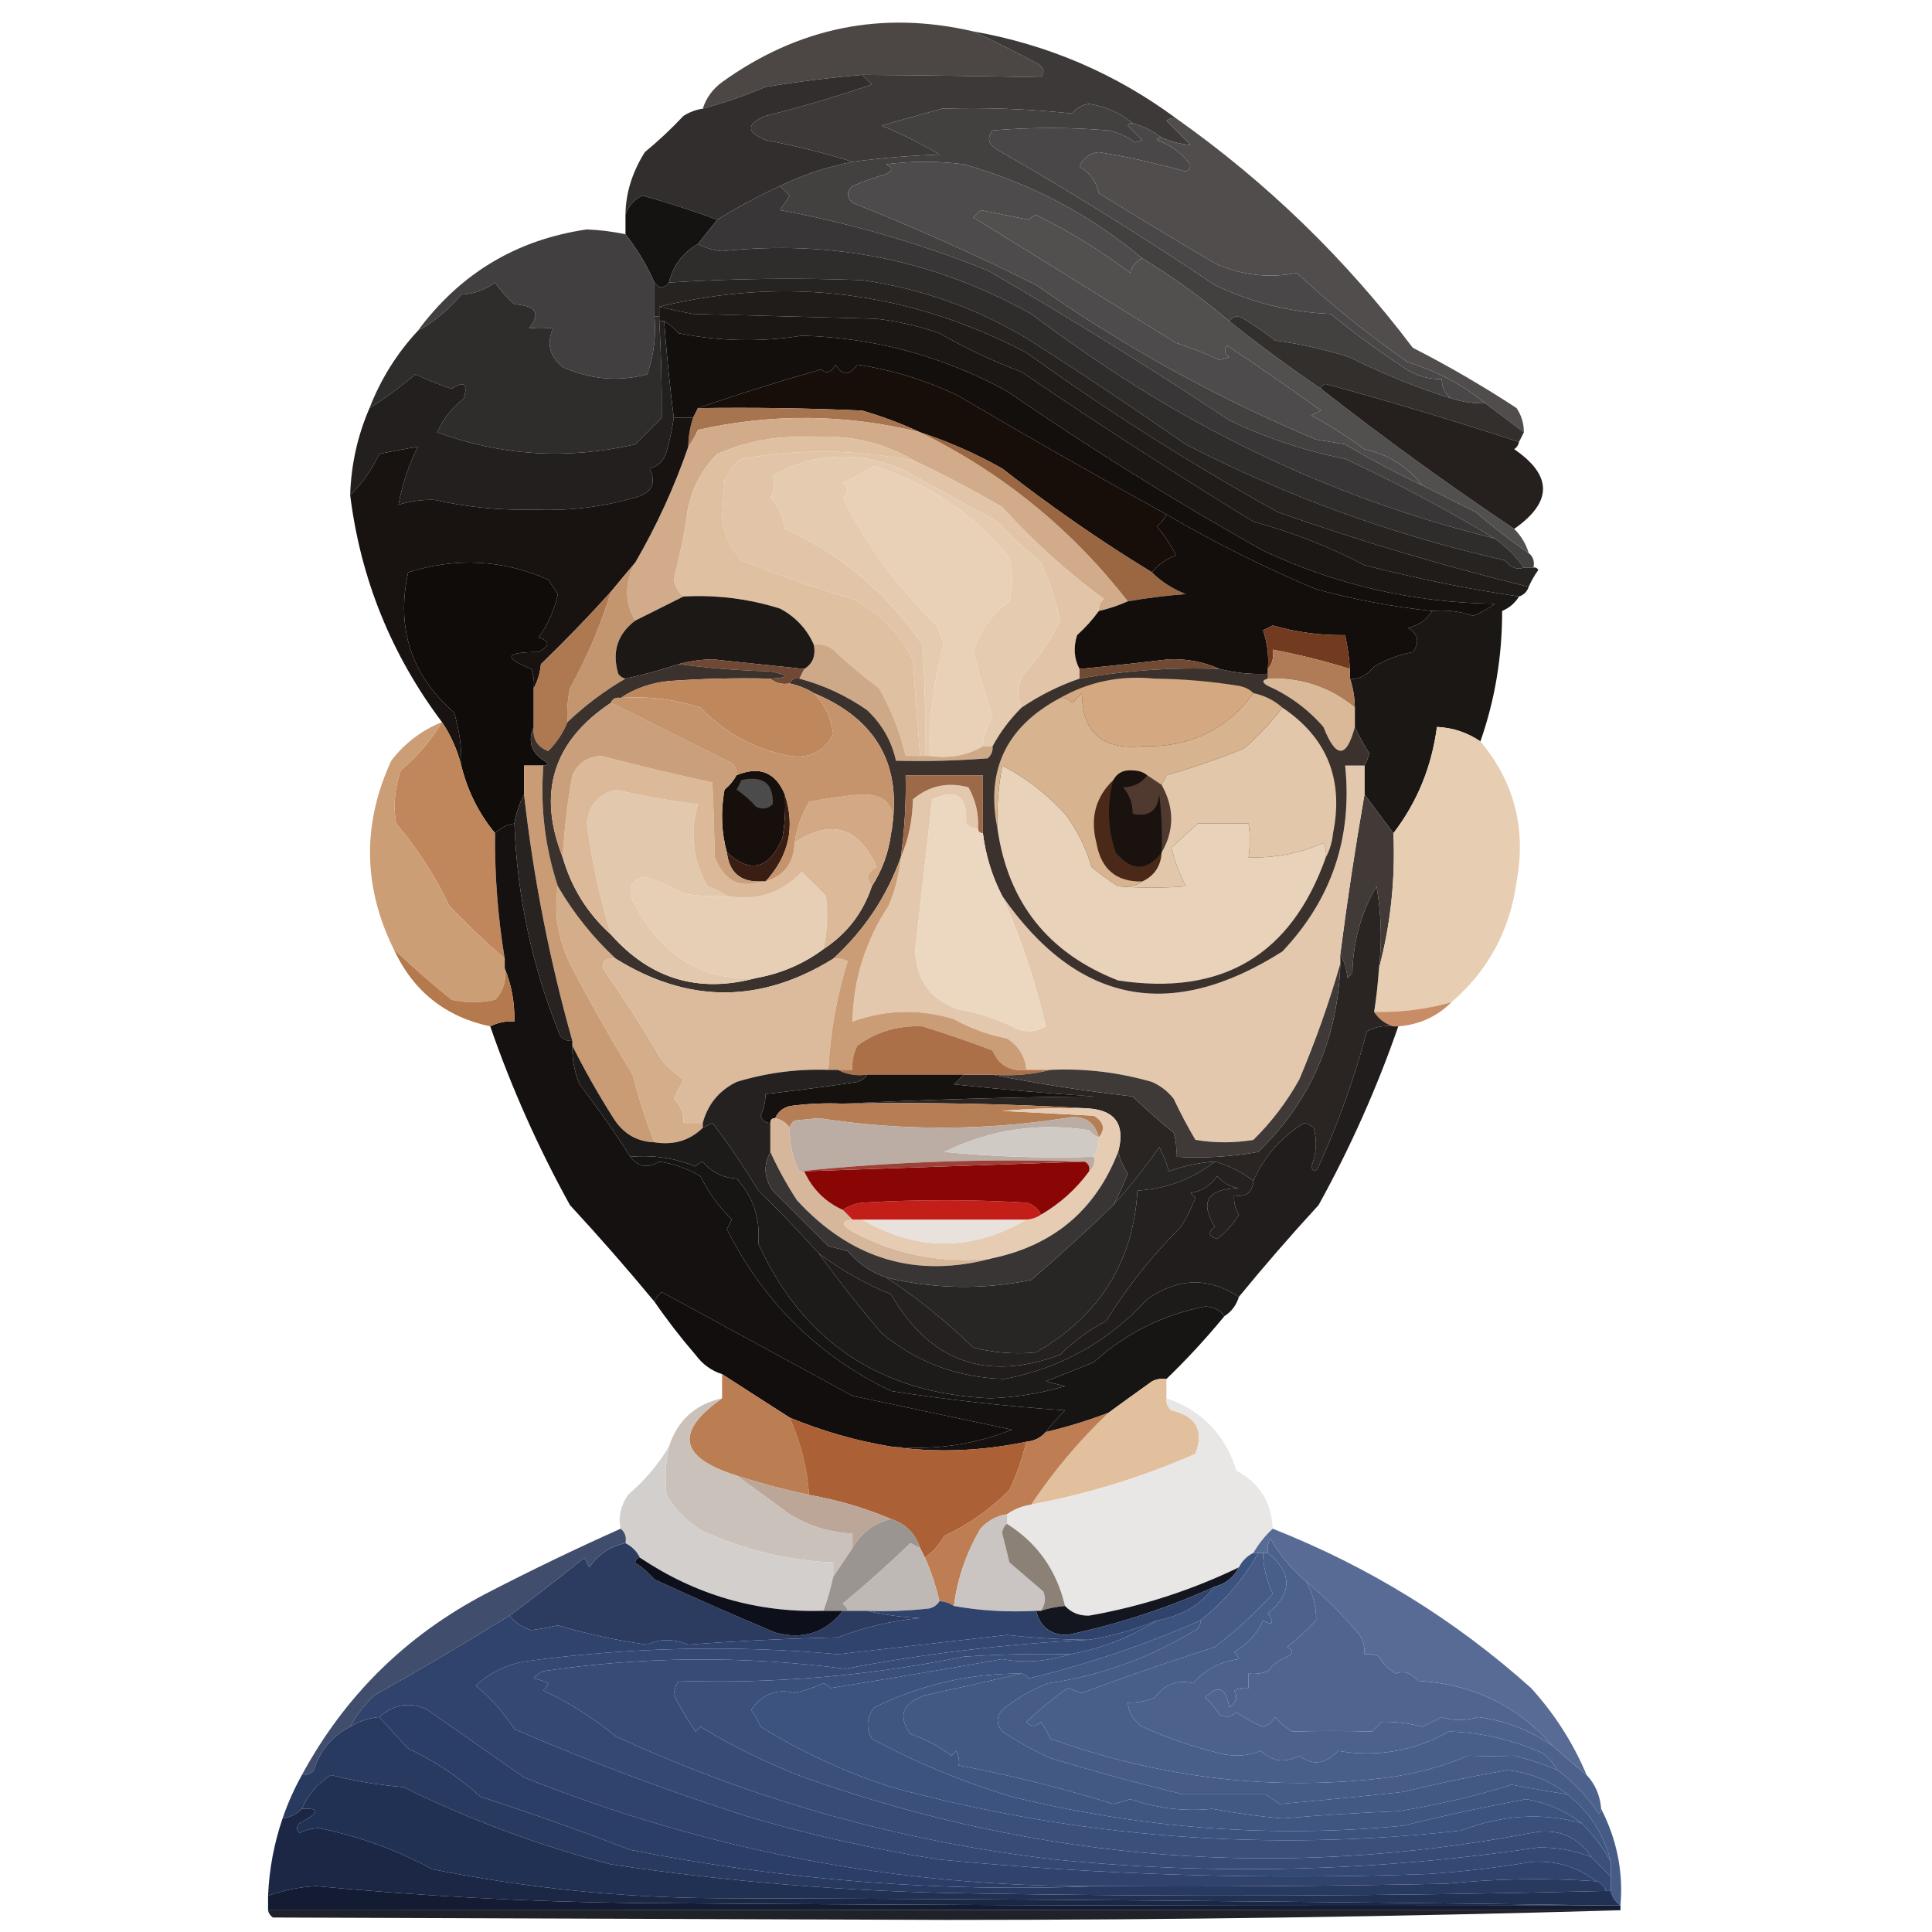 <?xml version="1.0" encoding="UTF-8"?>
<!DOCTYPE svg PUBLIC "-//W3C//DTD SVG 1.1//EN" "http://www.w3.org/Graphics/SVG/1.1/DTD/svg11.dtd">
<svg xmlns="http://www.w3.org/2000/svg" version="1.1" width="400px" height="400px" style="shape-rendering:geometricPrecision; text-rendering:geometricPrecision; image-rendering:optimizeQuality; fill-rule:evenodd; clip-rule:evenodd" xmlns:xlink="http://www.w3.org/1999/xlink">
<g><path style="opacity:0.829" fill="#28221f" d="M 201.5,6.5 C 205.788,8.513 210.121,10.68 214.5,13C 216.125,13.852 216.458,14.852 215.5,16C 203.185,15.748 190.851,15.581 178.5,15.5C 171.808,16.077 165.142,16.91 158.5,18C 154.194,19.823 149.86,21.323 145.5,22.5C 146.203,20.284 147.536,18.451 149.5,17C 165.322,5.634 182.655,2.134 201.5,6.5 Z"/></g>
<g><path style="opacity:1" fill="#312e2d" d="M 178.5,15.5 C 179.091,16.151 179.757,16.818 180.5,17.5C 173.285,19.972 165.951,22.138 158.5,24C 154.5,25.667 154.5,27.333 158.5,29C 164.73,30.184 170.73,31.684 176.5,33.5C 171.189,34.55 166.189,36.216 161.5,38.5C 157.034,40.566 152.701,42.9 148.5,45.5C 143.514,43.656 138.348,41.989 133,40.5C 131.229,41.347 130.063,42.681 129.5,44.5C 129.523,40.072 130.857,35.738 133.5,31.5C 136.317,29.183 138.984,26.683 141.5,24C 142.745,23.209 144.078,22.709 145.5,22.5C 149.86,21.323 154.194,19.823 158.5,18C 165.142,16.91 171.808,16.077 178.5,15.5 Z"/></g>
<g><path style="opacity:1" fill="#3c3938" d="M 201.5,6.5 C 216.961,9.234 230.961,15.234 243.5,24.5C 242.761,24.369 242.094,24.536 241.5,25C 243.167,26.667 244.833,28.333 246.5,30C 244.494,29.85 242.494,29.35 240.5,28.5C 238.75,27.13 236.75,26.13 234.5,25.5C 231.955,23.399 228.955,22.066 225.5,21.5C 224.006,21.709 222.839,22.376 222,23.5C 212.874,22.543 203.874,22.21 195,22.5C 190.792,23.667 186.626,24.834 182.5,26C 186.629,27.703 190.629,29.703 194.5,32C 188.419,32.209 182.419,32.709 176.5,33.5C 170.73,31.684 164.73,30.184 158.5,29C 154.5,27.333 154.5,25.667 158.5,24C 165.951,22.138 173.285,19.972 180.5,17.5C 179.757,16.818 179.091,16.151 178.5,15.5C 190.851,15.581 203.185,15.748 215.5,16C 216.458,14.852 216.125,13.852 214.5,13C 210.121,10.68 205.788,8.513 201.5,6.5 Z"/></g>
<g><path style="opacity:1" fill="#434040" d="M 234.5,25.5 C 234.062,25.435 233.728,25.601 233.5,26C 234.5,27 235.5,28 236.5,29C 236,29.167 235.5,29.333 235,29.5C 233.37,28.287 231.536,27.454 229.5,27C 221.5,26.333 213.5,26.333 205.5,27C 204.273,28.587 204.606,29.921 206.5,31C 221.809,39.777 236.809,49.111 251.5,59C 259.073,62.634 267.073,64.634 275.5,65C 280.322,68.911 285.322,72.578 290.5,76C 292.909,77.707 295.575,78.54 298.5,78.5C 298.527,80.199 299.194,81.533 300.5,82.5C 293.305,80.239 286.305,77.406 279.5,74C 274.451,72.373 269.284,71.206 264,70.5C 261.913,68.874 259.747,67.374 257.5,66C 256.251,65.26 255.251,65.427 254.5,66.5C 248.824,61.667 242.824,57.334 236.5,53.5C 225.684,44.422 213.351,37.922 199.5,34C 194.167,33.333 188.833,33.333 183.5,34C 184.833,34.667 184.833,35.333 183.5,36C 181.129,36.735 178.795,37.568 176.5,38.5C 175.269,39.651 175.269,40.817 176.5,42C 189.339,47.082 202.006,52.749 214.5,59C 232.685,71.759 252.019,82.426 272.5,91C 274.5,91.333 276.5,91.667 278.5,92C 283.729,95.113 289.062,97.947 294.5,100.5C 298.114,102.307 301.78,104.14 305.5,106C 309.061,109.073 312.728,111.906 316.5,114.5C 317.404,115.209 317.737,116.209 317.5,117.5C 316.833,117.5 316.167,117.5 315.5,117.5C 313.806,115.139 311.806,113.139 309.5,111.5C 299.482,105.49 289.149,99.99 278.5,95C 270.107,93.329 262.107,90.662 254.5,87C 238.145,76.156 221.479,65.823 204.5,56C 190.587,50.416 176.254,46.249 161.5,43.5C 162.167,42.5 162.833,41.5 163.5,40.5C 162.757,39.818 162.091,39.151 161.5,38.5C 166.189,36.216 171.189,34.55 176.5,33.5C 182.419,32.709 188.419,32.209 194.5,32C 190.629,29.703 186.629,27.703 182.5,26C 186.626,24.834 190.792,23.667 195,22.5C 203.874,22.21 212.874,22.543 222,23.5C 222.839,22.376 224.006,21.709 225.5,21.5C 228.955,22.066 231.955,23.399 234.5,25.5 Z"/></g>
<g><path style="opacity:1" fill="#494747" d="M 234.5,25.5 C 236.75,26.13 238.75,27.13 240.5,28.5C 240.062,28.435 239.728,28.601 239.5,29C 242.102,29.883 244.269,31.383 246,33.5C 246.688,34.332 246.521,34.998 245.5,35.5C 239.611,33.844 233.611,32.51 227.5,31.5C 225.603,31.728 224.27,32.728 223.5,34.5C 225.637,35.738 226.971,37.571 227.5,40C 235.478,44.93 243.478,49.763 251.5,54.5C 256.999,57.004 262.665,57.67 268.5,56.5C 275.662,63.148 283.328,69.314 291.5,75C 297.443,76.798 302.777,79.632 307.5,83.5C 305.097,83.552 302.764,83.219 300.5,82.5C 299.194,81.533 298.527,80.199 298.5,78.5C 295.575,78.54 292.909,77.707 290.5,76C 285.322,72.578 280.322,68.911 275.5,65C 267.073,64.634 259.073,62.634 251.5,59C 236.809,49.111 221.809,39.777 206.5,31C 204.606,29.921 204.273,28.587 205.5,27C 213.5,26.333 221.5,26.333 229.5,27C 231.536,27.454 233.37,28.287 235,29.5C 235.5,29.333 236,29.167 236.5,29C 235.5,28 234.5,27 233.5,26C 233.728,25.601 234.062,25.435 234.5,25.5 Z"/></g>
<g><path style="opacity:1" fill="#514d4c" d="M 243.5,24.5 C 262.253,37.751 278.586,53.585 292.5,72C 299.912,75.788 307.079,79.955 314,84.5C 315.009,86.025 315.509,87.692 315.5,89.5C 312.795,87.488 310.128,85.488 307.5,83.5C 302.777,79.632 297.443,76.798 291.5,75C 283.328,69.314 275.662,63.148 268.5,56.5C 262.665,57.67 256.999,57.004 251.5,54.5C 243.478,49.763 235.478,44.93 227.5,40C 226.971,37.571 225.637,35.738 223.5,34.5C 224.27,32.728 225.603,31.728 227.5,31.5C 233.611,32.51 239.611,33.844 245.5,35.5C 246.521,34.998 246.688,34.332 246,33.5C 244.269,31.383 242.102,29.883 239.5,29C 239.728,28.601 240.062,28.435 240.5,28.5C 242.494,29.35 244.494,29.85 246.5,30C 244.833,28.333 243.167,26.667 241.5,25C 242.094,24.536 242.761,24.369 243.5,24.5 Z"/></g>
<g><path style="opacity:1" fill="#4d4b4b" d="M 236.5,53.5 C 235.21,54.058 234.377,55.058 234,56.5C 227.882,51.883 221.382,47.883 214.5,44.5C 213.914,44.709 213.414,45.043 213,45.5C 209.667,44.833 206.333,44.167 203,43.5C 202.5,44 202,44.5 201.5,45C 215.52,53.698 229.52,62.365 243.5,71C 246.599,72.02 249.599,73.186 252.5,74.5C 253.167,74.333 253.833,74.167 254.5,74C 253.549,73.282 253.383,72.449 254,71.5C 260.587,75.877 267.087,80.377 273.5,85C 272.833,85.333 272.167,85.667 271.5,86C 275.303,88.071 278.97,90.404 282.5,93C 287.424,94.104 291.424,96.604 294.5,100.5C 289.062,97.947 283.729,95.113 278.5,92C 276.5,91.667 274.5,91.333 272.5,91C 252.019,82.426 232.685,71.759 214.5,59C 202.006,52.749 189.339,47.082 176.5,42C 175.269,40.817 175.269,39.651 176.5,38.5C 178.795,37.568 181.129,36.735 183.5,36C 184.833,35.333 184.833,34.667 183.5,34C 188.833,33.333 194.167,33.333 199.5,34C 213.351,37.922 225.684,44.422 236.5,53.5 Z"/></g>
<g><path style="opacity:0.993" fill="#141312" d="M 148.5,45.5 C 147.167,47.167 145.833,48.833 144.5,50.5C 141.353,52.313 139.353,54.98 138.5,58.5C 137.5,59.833 136.5,59.833 135.5,58.5C 133.925,54.922 131.925,51.589 129.5,48.5C 129.5,47.167 129.5,45.833 129.5,44.5C 130.063,42.681 131.229,41.347 133,40.5C 138.348,41.989 143.514,43.656 148.5,45.5 Z"/></g>
<g><path style="opacity:1" fill="#383636" d="M 161.5,38.5 C 162.091,39.151 162.757,39.818 163.5,40.5C 162.833,41.5 162.167,42.5 161.5,43.5C 176.254,46.249 190.587,50.416 204.5,56C 221.479,65.823 238.145,76.156 254.5,87C 262.107,90.662 270.107,93.329 278.5,95C 289.149,99.99 299.482,105.49 309.5,111.5C 284.415,105.293 260.749,95.459 238.5,82C 229.893,76.724 221.559,71.058 213.5,65C 193.655,53.897 172.322,49.564 149.5,52C 147.618,51.802 145.952,51.302 144.5,50.5C 145.833,48.833 147.167,47.167 148.5,45.5C 152.701,42.9 157.034,40.566 161.5,38.5 Z"/></g>
<g><path style="opacity:1" fill="#413f3f" d="M 129.5,48.5 C 131.925,51.589 133.925,54.922 135.5,58.5C 135.5,60.833 135.5,63.167 135.5,65.5C 135.854,69.637 135.354,73.637 134,77.5C 128.021,79.071 122.187,78.571 116.5,76C 113.773,73.759 113.106,71.093 114.5,68C 112.793,67.805 111.126,67.805 109.5,68C 112.023,64.953 111.023,63.287 106.5,63C 104.981,61.649 103.648,60.149 102.5,58.5C 100.453,60.015 98.119,60.849 95.5,61C 92.899,64.112 89.899,66.612 86.5,68.5C 95.278,56.614 106.945,49.614 121.5,47.5C 124.217,47.614 126.884,47.948 129.5,48.5 Z"/></g>
<g><path style="opacity:1" fill="#524f4f" d="M 236.5,53.5 C 242.824,57.334 248.824,61.667 254.5,66.5C 260.685,71.42 267.018,76.087 273.5,80.5C 286.471,90.653 299.804,100.32 313.5,109.5C 314.925,110.922 315.925,112.589 316.5,114.5C 312.728,111.906 309.061,109.073 305.5,106C 301.78,104.14 298.114,102.307 294.5,100.5C 291.424,96.604 287.424,94.104 282.5,93C 278.97,90.404 275.303,88.071 271.5,86C 272.167,85.667 272.833,85.333 273.5,85C 267.087,80.377 260.587,75.877 254,71.5C 253.383,72.449 253.549,73.282 254.5,74C 253.833,74.167 253.167,74.333 252.5,74.5C 249.599,73.186 246.599,72.02 243.5,71C 229.52,62.365 215.52,53.698 201.5,45C 202,44.5 202.5,44 203,43.5C 206.333,44.167 209.667,44.833 213,45.5C 213.414,45.043 213.914,44.709 214.5,44.5C 221.382,47.883 227.882,51.883 234,56.5C 234.377,55.058 235.21,54.058 236.5,53.5 Z"/></g>
<g><path style="opacity:1" fill="#1f1c1a" d="M 316.5,121.5 C 316.167,122.5 315.5,123.167 314.5,123.5C 303.927,121.953 293.261,119.787 282.5,117C 275.175,113.173 267.509,110.173 259.5,108C 243.197,98.009 227.197,87.676 211.5,77C 205.602,74.779 199.936,72.113 194.5,69C 190.277,67.528 185.943,66.528 181.5,66C 168.833,65.667 156.167,65.333 143.5,65C 141.134,64.56 138.801,64.06 136.5,63.5C 162.832,57.139 188.166,60.306 212.5,73C 229.148,84.996 246.481,95.996 264.5,106C 281.588,112.034 298.921,117.201 316.5,121.5 Z"/></g>
<g><path style="opacity:1" fill="#1a1715" d="M 136.5,63.5 C 138.801,64.06 141.134,64.56 143.5,65C 156.167,65.333 168.833,65.667 181.5,66C 185.943,66.528 190.277,67.528 194.5,69C 199.936,72.113 205.602,74.779 211.5,77C 227.197,87.676 243.197,98.009 259.5,108C 267.509,110.173 275.175,113.173 282.5,117C 293.261,119.787 303.927,121.953 314.5,123.5C 313.685,124.837 312.518,125.837 311,126.5C 311.018,135.896 309.518,144.896 306.5,153.5C 303.817,151.664 300.817,150.664 297.5,150.5C 296.436,158.708 293.436,166.042 288.5,172.5C 286.5,169.833 284.5,167.167 282.5,164.5C 282.5,162.5 282.5,160.5 282.5,158.5C 282.923,157.735 283.257,156.902 283.5,156C 282.325,154.141 281.325,152.308 280.5,150.5C 280.5,149.167 280.5,147.833 280.5,146.5C 280.483,144.435 280.15,142.435 279.5,140.5C 281.252,140.752 282.919,139.919 284.5,138C 286.972,136.54 289.639,135.54 292.5,135C 293.991,132.978 293.658,131.312 291.5,130C 293.76,129.451 295.426,128.284 296.5,126.5C 299.448,126.223 302.281,126.556 305,127.5C 306.609,126.853 308.109,126.02 309.5,125C 292.686,124.796 276.686,121.129 261.5,114C 243.302,103.792 225.636,92.792 208.5,81C 195.257,73.751 181.091,69.918 166,69.5C 157.597,70.852 149.097,70.686 140.5,69C 139.627,67.955 138.627,67.122 137.5,66.5C 137.167,66.5 136.833,66.5 136.5,66.5C 136.5,66.167 136.5,65.833 136.5,65.5C 136.5,64.833 136.5,64.167 136.5,63.5 Z"/></g>
<g><path style="opacity:1" fill="#130f0d" d="M 137.5,66.5 C 138.627,67.122 139.627,67.955 140.5,69C 149.097,70.686 157.597,70.852 166,69.5C 181.091,69.918 195.257,73.751 208.5,81C 225.636,92.792 243.302,103.792 261.5,114C 276.686,121.129 292.686,124.796 309.5,125C 308.109,126.02 306.609,126.853 305,127.5C 302.281,126.556 299.448,126.223 296.5,126.5C 288.386,125.639 280.386,124.139 272.5,122C 261.76,117.486 251.426,112.319 241.5,106.5C 227.052,98.556 212.719,90.39 198.5,82C 191.84,78.767 184.84,76.6 177.5,75.5C 175.878,77.854 174.378,77.854 173,75.5C 172.147,77.125 171.147,77.458 170,76.5C 161.34,78.951 152.84,81.618 144.5,84.5C 144.167,85.167 143.833,85.833 143.5,86.5C 142.167,86.5 140.833,86.5 139.5,86.5C 138.669,79.851 138.002,73.185 137.5,66.5 Z"/></g>
<g><path style="opacity:1" fill="#170e0a" d="M 241.5,106.5 C 241.047,107.458 240.381,108.292 239.5,109C 241.081,110.828 242.415,112.828 243.5,115C 241.404,115.737 239.737,116.903 238.5,118.5C 227.789,111.969 217.456,104.802 207.5,97C 202.036,93.932 196.369,91.432 190.5,89.5C 186.704,87.731 182.704,86.231 178.5,85C 167.172,84.5 155.838,84.334 144.5,84.5C 152.84,81.618 161.34,78.951 170,76.5C 171.147,77.458 172.147,77.125 173,75.5C 174.378,77.854 175.878,77.854 177.5,75.5C 184.84,76.6 191.84,78.767 198.5,82C 212.719,90.39 227.052,98.556 241.5,106.5 Z"/></g>
<g><path style="opacity:1" fill="#2f2d2c" d="M 135.5,65.5 C 135.833,65.5 136.167,65.5 136.5,65.5C 136.5,65.833 136.5,66.167 136.5,66.5C 136.881,73.178 137.048,79.844 137,86.5C 135.194,88.306 133.36,90.14 131.5,92C 117.458,95.216 103.791,94.383 90.5,89.5C 91.761,86.736 93.595,84.403 96,82.5C 96.936,79.43 96.102,78.764 93.5,80.5C 90.949,79.641 88.449,78.641 86,77.5C 82.91,80.111 79.744,82.445 76.5,84.5C 78.832,78.494 82.166,73.16 86.5,68.5C 89.899,66.612 92.899,64.112 95.5,61C 98.119,60.849 100.453,60.015 102.5,58.5C 103.648,60.149 104.981,61.649 106.5,63C 111.023,63.287 112.023,64.953 109.5,68C 111.126,67.805 112.793,67.805 114.5,68C 113.106,71.093 113.773,73.759 116.5,76C 122.187,78.571 128.021,79.071 134,77.5C 135.354,73.637 135.854,69.637 135.5,65.5 Z"/></g>
<g><path style="opacity:1" fill="#332f2d" d="M 254.5,66.5 C 255.251,65.427 256.251,65.26 257.5,66C 259.747,67.374 261.913,68.874 264,70.5C 269.284,71.206 274.451,72.373 279.5,74C 286.305,77.406 293.305,80.239 300.5,82.5C 302.764,83.219 305.097,83.552 307.5,83.5C 310.128,85.488 312.795,87.488 315.5,89.5C 315.167,90.167 314.833,90.833 314.5,91.5C 301.34,87.206 288.007,83.206 274.5,79.5C 273.893,79.624 273.56,79.957 273.5,80.5C 267.018,76.087 260.685,71.42 254.5,66.5 Z"/></g>
<g><path style="opacity:1" fill="#2f2d2c" d="M 144.5,50.5 C 145.952,51.302 147.618,51.802 149.5,52C 172.322,49.564 193.655,53.897 213.5,65C 221.559,71.058 229.893,76.724 238.5,82C 260.749,95.459 284.415,105.293 309.5,111.5C 311.806,113.139 313.806,115.139 315.5,117.5C 314.177,118.053 312.844,117.553 311.5,116C 288.417,110.784 266.417,102.784 245.5,92C 234.52,84.364 223.52,77.031 212.5,70C 201.964,63.731 190.63,59.731 178.5,58C 165.061,57.494 151.727,57.661 138.5,58.5C 139.353,54.98 141.353,52.313 144.5,50.5 Z"/></g>
<g><path style="opacity:1" fill="#262321" d="M 315.5,117.5 C 316.167,117.5 316.833,117.5 317.5,117.5C 317.938,117.435 318.272,117.601 318.5,118C 317.695,119.113 317.028,120.279 316.5,121.5C 298.921,117.201 281.588,112.034 264.5,106C 246.481,95.996 229.148,84.996 212.5,73C 188.166,60.306 162.832,57.139 136.5,63.5C 136.5,64.167 136.5,64.833 136.5,65.5C 136.167,65.5 135.833,65.5 135.5,65.5C 135.5,63.167 135.5,60.833 135.5,58.5C 136.5,59.833 137.5,59.833 138.5,58.5C 151.727,57.661 165.061,57.494 178.5,58C 190.63,59.731 201.964,63.731 212.5,70C 223.52,77.031 234.52,84.364 245.5,92C 266.417,102.784 288.417,110.784 311.5,116C 312.844,117.553 314.177,118.053 315.5,117.5 Z"/></g>
<g><path style="opacity:1" fill="#25201d" d="M 314.5,91.5 C 314.389,92.117 314.056,92.617 313.5,93C 321.45,98.445 321.45,103.945 313.5,109.5C 299.804,100.32 286.471,90.653 273.5,80.5C 273.56,79.957 273.893,79.624 274.5,79.5C 288.007,83.206 301.34,87.206 314.5,91.5 Z"/></g>
<g><path style="opacity:1" fill="#a6744f" d="M 144.5,84.5 C 155.838,84.334 167.172,84.5 178.5,85C 182.704,86.231 186.704,87.731 190.5,89.5C 175.237,85.722 159.903,85.555 144.5,89C 143.915,90.302 143.249,91.469 142.5,92.5C 142.517,90.435 142.85,88.435 143.5,86.5C 143.833,85.833 144.167,85.167 144.5,84.5 Z"/></g>
<g><path style="opacity:1" fill="#d2ac8a" d="M 190.5,89.5 C 207.529,97.863 221.862,109.53 233.5,124.5C 231.579,125.363 229.579,126.029 227.5,126.5C 227.414,125.504 227.748,124.671 228.5,124C 220.874,118.375 213.874,112.042 207.5,105C 201.636,101.568 195.636,98.401 189.5,95.5C 182.979,91.625 175.812,89.958 168,90.5C 161.206,90.126 154.706,91.292 148.5,94C 144.621,97.936 142.454,102.769 142,108.5C 141.294,112.364 140.461,116.197 139.5,120C 139.808,121.459 140.475,122.626 141.5,123.5C 138.232,125.134 134.899,126.801 131.5,128.5C 129.315,124.697 129.315,120.697 131.5,116.5C 135.927,108.902 139.594,100.902 142.5,92.5C 143.249,91.469 143.915,90.302 144.5,89C 159.903,85.555 175.237,85.722 190.5,89.5 Z"/></g>
<g><path style="opacity:1" fill="#221f1e" d="M 136.5,66.5 C 136.833,66.5 137.167,66.5 137.5,66.5C 138.002,73.185 138.669,79.851 139.5,86.5C 139.162,88.854 138.662,91.187 138,93.5C 137.5,95.333 136.333,96.5 134.5,97C 135.959,100.084 134.959,102.084 131.5,103C 124.663,104.996 117.663,105.83 110.5,105.5C 103.53,105.677 96.697,105.01 90,103.5C 87.671,103.398 85.171,103.731 82.5,104.5C 83.284,100.277 84.617,96.277 86.5,92.5C 83.834,92.933 81.168,93.433 78.5,94C 76.959,97.339 74.959,100.173 72.5,102.5C 72.691,96.207 74.025,90.207 76.5,84.5C 79.744,82.445 82.91,80.111 86,77.5C 88.449,78.641 90.949,79.641 93.5,80.5C 96.102,78.764 96.936,79.43 96,82.5C 93.595,84.403 91.761,86.736 90.5,89.5C 103.791,94.383 117.458,95.216 131.5,92C 133.36,90.14 135.194,88.306 137,86.5C 137.048,79.844 136.881,73.178 136.5,66.5 Z"/></g>
<g><path style="opacity:1" fill="#e2c5a8" d="M 189.5,95.5 C 195.636,98.401 201.636,101.568 207.5,105C 213.874,112.042 220.874,118.375 228.5,124C 227.748,124.671 227.414,125.504 227.5,126.5C 226.207,128.296 224.707,129.963 223,131.5C 222.204,134.039 222.371,136.372 223.5,138.5C 223.5,139.167 223.5,139.833 223.5,140.5C 219.248,141.959 215.248,143.959 211.5,146.5C 210.418,144.177 210.585,141.843 212,139.5C 214.994,136.18 217.494,132.513 219.5,128.5C 218.634,124.317 217.301,120.317 215.5,116.5C 212.349,113.85 209.349,111.016 206.5,108C 199.865,104.348 193.198,100.681 186.5,97C 176.959,93.304 168.126,93.804 160,98.5C 160.522,100.049 160.355,101.549 159.5,103C 161.201,104.86 162.201,107.027 162.5,109.5C 174.178,114.778 183.678,122.778 191,133.5C 191.5,141.159 191.666,148.826 191.5,156.5C 191.167,156.5 190.833,156.5 190.5,156.5C 189.953,149.844 189.453,143.177 189,136.5C 186.167,131 182,126.833 176.5,124C 168.692,121.707 161.026,119.04 153.5,116C 151.348,113.576 150.015,110.743 149.5,107.5C 149.621,104.998 149.788,102.332 150,99.5C 150.785,97.714 151.951,96.214 153.5,95C 165.581,92.862 177.581,93.029 189.5,95.5 Z"/></g>
<g><path style="opacity:1" fill="#dfc0a1" d="M 189.5,95.5 C 177.581,93.029 165.581,92.862 153.5,95C 151.951,96.214 150.785,97.714 150,99.5C 149.788,102.332 149.621,104.998 149.5,107.5C 150.015,110.743 151.348,113.576 153.5,116C 161.026,119.04 168.692,121.707 176.5,124C 182,126.833 186.167,131 189,136.5C 189.453,143.177 189.953,149.844 190.5,156.5C 189.5,156.5 188.5,156.5 187.5,156.5C 186.362,151.592 184.529,146.926 182,142.5C 178.662,139.992 175.495,137.325 172.5,134.5C 171.311,133.571 169.978,133.238 168.5,133.5C 167.073,130.236 164.739,127.736 161.5,126C 154.988,123.957 148.322,123.124 141.5,123.5C 140.475,122.626 139.808,121.459 139.5,120C 140.461,116.197 141.294,112.364 142,108.5C 142.454,102.769 144.621,97.936 148.5,94C 154.706,91.292 161.206,90.126 168,90.5C 175.812,89.958 182.979,91.625 189.5,95.5 Z"/></g>
<g><path style="opacity:1" fill="#e5cbaf" d="M 211.5,146.5 C 209.084,148.908 207.084,151.574 205.5,154.5C 204.833,154.5 204.167,154.5 203.5,154.5C 203.586,152.323 204.253,150.323 205.5,148.5C 204.067,144.033 202.733,139.533 201.5,135C 202.812,130.682 205.312,127.182 209,124.5C 209.667,121.5 209.667,118.5 209,115.5C 201.567,106.444 192.233,100.111 181,96.5C 178.884,97.743 176.718,98.909 174.5,100C 175.833,101 175.833,102 174.5,103C 179.42,112.931 185.92,121.764 194,129.5C 194.309,130.766 194.809,131.933 195.5,133C 193.414,140.412 192.414,148.245 192.5,156.5C 192.167,156.5 191.833,156.5 191.5,156.5C 191.666,148.826 191.5,141.159 191,133.5C 183.678,122.778 174.178,114.778 162.5,109.5C 162.201,107.027 161.201,104.86 159.5,103C 160.355,101.549 160.522,100.049 160,98.5C 168.126,93.804 176.959,93.304 186.5,97C 193.198,100.681 199.865,104.348 206.5,108C 209.349,111.016 212.349,113.85 215.5,116.5C 217.301,120.317 218.634,124.317 219.5,128.5C 217.494,132.513 214.994,136.18 212,139.5C 210.585,141.843 210.418,144.177 211.5,146.5 Z"/></g>
<g><path style="opacity:1" fill="#e8d1b7" d="M 203.5,154.5 C 200.316,156.414 196.649,157.08 192.5,156.5C 192.414,148.245 193.414,140.412 195.5,133C 194.809,131.933 194.309,130.766 194,129.5C 185.92,121.764 179.42,112.931 174.5,103C 175.833,102 175.833,101 174.5,100C 176.718,98.909 178.884,97.743 181,96.5C 192.233,100.111 201.567,106.444 209,115.5C 209.667,118.5 209.667,121.5 209,124.5C 205.312,127.182 202.812,130.682 201.5,135C 202.733,139.533 204.067,144.033 205.5,148.5C 204.253,150.323 203.586,152.323 203.5,154.5 Z"/></g>
<g><path style="opacity:1" fill="#9b6642" d="M 190.5,89.5 C 196.369,91.432 202.036,93.932 207.5,97C 217.456,104.802 227.789,111.969 238.5,118.5C 240.48,120.451 242.813,121.951 245.5,123C 241.452,123.304 237.452,123.804 233.5,124.5C 221.862,109.53 207.529,97.863 190.5,89.5 Z"/></g>
<g><path style="opacity:1" fill="#130d0b" d="M 241.5,106.5 C 251.426,112.319 261.76,117.486 272.5,122C 280.386,124.139 288.386,125.639 296.5,126.5C 295.426,128.284 293.76,129.451 291.5,130C 293.658,131.312 293.991,132.978 292.5,135C 289.639,135.54 286.972,136.54 284.5,138C 282.919,139.919 281.252,140.752 279.5,140.5C 279.5,139.833 279.5,139.167 279.5,138.5C 279.326,136.139 278.993,133.806 278.5,131.5C 273.405,131.571 268.405,130.905 263.5,129.5C 262.833,129.833 262.167,130.167 261.5,130.5C 262.393,133.084 262.726,135.751 262.5,138.5C 262.5,138.833 262.5,139.167 262.5,139.5C 259.098,139.658 255.764,139.324 252.5,138.5C 249.282,137.046 245.782,136.379 242,136.5C 235.835,137.234 229.668,137.9 223.5,138.5C 222.371,136.372 222.204,134.039 223,131.5C 224.707,129.963 226.207,128.296 227.5,126.5C 229.579,126.029 231.579,125.363 233.5,124.5C 237.452,123.804 241.452,123.304 245.5,123C 242.813,121.951 240.48,120.451 238.5,118.5C 239.737,116.903 241.404,115.737 243.5,115C 242.415,112.828 241.081,110.828 239.5,109C 240.381,108.292 241.047,107.458 241.5,106.5 Z"/></g>
<g><path style="opacity:0.999" fill="#181311" d="M 139.5,86.5 C 140.833,86.5 142.167,86.5 143.5,86.5C 142.85,88.435 142.517,90.435 142.5,92.5C 139.594,100.902 135.927,108.902 131.5,116.5C 129.844,118.46 128.177,120.46 126.5,122.5C 121.897,127.605 117.064,132.605 112,137.5C 111.802,139.382 111.302,141.048 110.5,142.5C 110.657,141.127 110.49,139.793 110,138.5C 104.055,136.15 104.555,134.984 111.5,135C 113.891,133.691 113.891,132.691 111.5,132C 113.428,129.327 114.762,126.327 115.5,123C 114.833,122 114.167,121 113.5,120C 104.062,115.871 94.395,115.371 84.5,118.5C 81.98,130.107 85.147,139.773 94,147.5C 95.108,151.086 95.608,154.753 95.5,158.5C 94.657,155.187 93.323,152.187 91.5,149.5C 80.989,135.485 74.656,119.818 72.5,102.5C 74.959,100.173 76.959,97.339 78.5,94C 81.168,93.433 83.834,92.933 86.5,92.5C 84.617,96.277 83.284,100.277 82.5,104.5C 85.171,103.731 87.671,103.398 90,103.5C 96.697,105.01 103.53,105.677 110.5,105.5C 117.663,105.83 124.663,104.996 131.5,103C 134.959,102.084 135.959,100.084 134.5,97C 136.333,96.5 137.5,95.333 138,93.5C 138.662,91.187 139.162,88.854 139.5,86.5 Z"/></g>
<g><path style="opacity:1" fill="#0f0c0a" d="M 110.5,142.5 C 110.5,145.167 110.5,147.833 110.5,150.5C 109.113,153.706 110.113,156.206 113.5,158C 113.272,158.399 112.938,158.565 112.5,158.5C 111.167,158.5 109.833,158.5 108.5,158.5C 108.5,160.5 108.5,162.5 108.5,164.5C 107.542,166.302 106.875,168.302 106.5,170.5C 104.938,170.733 103.605,171.4 102.5,172.5C 99.132,168.431 96.799,163.764 95.5,158.5C 95.608,154.753 95.108,151.086 94,147.5C 85.147,139.773 81.98,130.107 84.5,118.5C 94.395,115.371 104.062,115.871 113.5,120C 114.167,121 114.833,122 115.5,123C 114.762,126.327 113.428,129.327 111.5,132C 113.891,132.691 113.891,133.691 111.5,135C 104.555,134.984 104.055,136.15 110,138.5C 110.49,139.793 110.657,141.127 110.5,142.5 Z"/></g>
<g><path style="opacity:1" fill="#c49670" d="M 131.5,116.5 C 129.315,120.697 129.315,124.697 131.5,128.5C 127.829,131.293 126.662,134.96 128,139.5C 128.383,140.056 128.883,140.389 129.5,140.5C 125.181,143.002 121.181,146.002 117.5,149.5C 117.337,147.143 117.503,144.81 118,142.5C 121.52,136.14 124.353,129.473 126.5,122.5C 128.177,120.46 129.844,118.46 131.5,116.5 Z"/></g>
<g><path style="opacity:1" fill="#723a1f" d="M 279.5,138.5 C 274.26,136.857 268.927,135.523 263.5,134.5C 263.768,136.099 263.434,137.432 262.5,138.5C 262.726,135.751 262.393,133.084 261.5,130.5C 262.167,130.167 262.833,129.833 263.5,129.5C 268.405,130.905 273.405,131.571 278.5,131.5C 278.993,133.806 279.326,136.139 279.5,138.5 Z"/></g>
<g><path style="opacity:1" fill="#cea987" d="M 168.5,133.5 C 169.978,133.238 171.311,133.571 172.5,134.5C 175.495,137.325 178.662,139.992 182,142.5C 184.529,146.926 186.362,151.592 187.5,156.5C 188.5,156.5 189.5,156.5 190.5,156.5C 190.833,156.5 191.167,156.5 191.5,156.5C 191.833,156.5 192.167,156.5 192.5,156.5C 196.649,157.08 200.316,156.414 203.5,154.5C 204.167,154.5 204.833,154.5 205.5,154.5C 205.586,155.496 205.252,156.329 204.5,157C 198.175,157.5 191.842,157.666 185.5,157.5C 184.6,153.419 182.6,149.919 179.5,147C 175.192,144.012 170.525,141.845 165.5,140.5C 165.833,139.833 166.167,139.167 166.5,138.5C 168.256,137.448 168.923,135.781 168.5,133.5 Z"/></g>
<g><path style="opacity:1" fill="#1b1816" d="M 141.5,123.5 C 148.322,123.124 154.988,123.957 161.5,126C 164.739,127.736 167.073,130.236 168.5,133.5C 168.923,135.781 168.256,137.448 166.5,138.5C 160.173,137.835 153.84,137.168 147.5,136.5C 145.079,136.56 142.746,136.893 140.5,137.5C 136.89,138.703 133.223,139.703 129.5,140.5C 128.883,140.389 128.383,140.056 128,139.5C 126.662,134.96 127.829,131.293 131.5,128.5C 134.899,126.801 138.232,125.134 141.5,123.5 Z"/></g>
<g><path style="opacity:1" fill="#704833" d="M 166.5,138.5 C 166.167,139.167 165.833,139.833 165.5,140.5C 164.508,140.328 163.842,140.662 163.5,141.5C 161.901,141.768 160.568,141.434 159.5,140.5C 163.449,140.307 163.449,139.807 159.5,139C 152.987,138.828 146.653,138.328 140.5,137.5C 142.746,136.893 145.079,136.56 147.5,136.5C 153.84,137.168 160.173,137.835 166.5,138.5 Z"/></g>
<g><path style="opacity:1" fill="#714a34" d="M 252.5,138.5 C 242.743,138.137 233.076,138.804 223.5,140.5C 223.5,139.833 223.5,139.167 223.5,138.5C 229.668,137.9 235.835,137.234 242,136.5C 245.782,136.379 249.282,137.046 252.5,138.5 Z"/></g>
<g><path style="opacity:1" fill="#af7c57" d="M 279.5,138.5 C 279.5,139.167 279.5,139.833 279.5,140.5C 280.15,142.435 280.483,144.435 280.5,146.5C 275.332,142.262 269.332,140.262 262.5,140.5C 262.5,140.167 262.5,139.833 262.5,139.5C 262.5,139.167 262.5,138.833 262.5,138.5C 263.434,137.432 263.768,136.099 263.5,134.5C 268.927,135.523 274.26,136.857 279.5,138.5 Z"/></g>
<g><path style="opacity:1" fill="#dab998" d="M 262.5,140.5 C 269.332,140.262 275.332,142.262 280.5,146.5C 280.5,147.833 280.5,149.167 280.5,150.5C 278.763,157.082 276.596,157.082 274,150.5C 270.79,146.813 266.956,143.979 262.5,142C 261.262,141.31 261.262,140.81 262.5,140.5 Z"/></g>
<g><path style="opacity:1" fill="#ae7851" d="M 126.5,122.5 C 124.353,129.473 121.52,136.14 118,142.5C 117.503,144.81 117.337,147.143 117.5,149.5C 116.585,151.754 115.252,153.754 113.5,155.5C 111.227,154.625 110.227,152.958 110.5,150.5C 110.5,147.833 110.5,145.167 110.5,142.5C 111.302,141.048 111.802,139.382 112,137.5C 117.064,132.605 121.897,127.605 126.5,122.5 Z"/></g>
<g><path style="opacity:1" fill="#bf875b" d="M 91.5,149.5 C 93.323,152.187 94.657,155.187 95.5,158.5C 96.799,163.764 99.132,168.431 102.5,172.5C 102.409,181.233 103.076,189.899 104.5,198.5C 100.622,195.127 96.789,191.461 93,187.5C 90.081,181.323 86.414,175.656 82,170.5C 81.39,166.764 81.724,163.097 83,159.5C 86.442,156.568 89.275,153.235 91.5,149.5 Z"/></g>
<g><path style="opacity:1" fill="#423a36" d="M 282.5,164.5 C 284.5,167.167 286.5,169.833 288.5,172.5C 288.908,182.126 287.908,191.46 285.5,200.5C 286.157,194.962 285.99,189.295 285,183.5C 281.787,189.014 280.12,195.014 280,201.5C 279.667,201.833 279.333,202.167 279,202.5C 278.802,200.618 278.302,198.952 277.5,197.5C 278.922,186.455 280.589,175.455 282.5,164.5 Z"/></g>
<g><path style="opacity:0.995" fill="#e7cdb1" d="M 306.5,153.5 C 313.513,161.882 316.013,171.548 314,182.5C 312.606,192.628 308.106,200.961 300.5,207.5C 295.286,208.968 289.953,209.635 284.5,209.5C 284.963,206.518 285.296,203.518 285.5,200.5C 287.908,191.46 288.908,182.126 288.5,172.5C 293.436,166.042 296.436,158.708 297.5,150.5C 300.817,150.664 303.817,151.664 306.5,153.5 Z"/></g>
<g><path style="opacity:1" fill="#c99c75" d="M 112.5,158.5 C 111.826,167.082 112.826,175.416 115.5,183.5C 114.657,188.873 115.49,194.207 118,199.5C 122.066,207.297 126.399,214.964 131,222.5C 132.228,227.281 133.728,231.947 135.5,236.5C 131.853,236.378 129.019,234.712 127,231.5C 123.87,226.569 121.037,221.569 118.5,216.5C 118.5,216.167 118.5,215.833 118.5,215.5C 113.786,198.814 110.453,181.814 108.5,164.5C 108.5,162.5 108.5,160.5 108.5,158.5C 109.833,158.5 111.167,158.5 112.5,158.5 Z"/></g>
<g><path style="opacity:1" fill="#cc9e76" d="M 91.5,149.5 C 89.275,153.235 86.442,156.568 83,159.5C 81.724,163.097 81.39,166.764 82,170.5C 86.414,175.656 90.081,181.323 93,187.5C 96.789,191.461 100.622,195.127 104.5,198.5C 104.5,199.167 104.5,199.833 104.5,200.5C 104.896,203.044 104.229,205.211 102.5,207C 99.5,207.667 96.5,207.667 93.5,207C 89.262,203.583 85.262,200.083 81.5,196.5C 75.148,183.573 74.981,170.573 81,157.5C 83.803,153.857 87.303,151.19 91.5,149.5 Z"/></g>
<g><path style="opacity:1" fill="#d4ad8a" d="M 115.5,183.5 C 118.771,189.102 122.771,194.102 127.5,198.5C 124.795,198.38 124.128,199.38 125.5,201.5C 129.579,207.321 133.413,213.321 137,219.5C 138.351,221.019 139.851,222.352 141.5,223.5C 140.833,224.833 140.167,226.167 139.5,227.5C 140.95,228.85 141.617,230.516 141.5,232.5C 142.833,232.5 144.167,232.5 145.5,232.5C 145.5,232.833 145.5,233.167 145.5,233.5C 142.808,236.142 139.475,237.142 135.5,236.5C 133.728,231.947 132.228,227.281 131,222.5C 126.399,214.964 122.066,207.297 118,199.5C 115.49,194.207 114.657,188.873 115.5,183.5 Z"/></g>
<g><path style="opacity:1" fill="#e3c8ad" d="M 282.5,158.5 C 282.5,160.5 282.5,162.5 282.5,164.5C 280.589,175.455 278.922,186.455 277.5,197.5C 277.5,198.167 277.5,198.833 277.5,199.5C 275.204,207.546 272.371,215.546 269,223.5C 266.44,228.116 263.273,232.282 259.5,236C 255.5,236.667 251.5,236.667 247.5,236C 245.873,233.246 244.373,230.412 243,227.5C 241.786,225.951 240.286,224.785 238.5,224C 231.639,222.012 224.639,221.178 217.5,221.5C 215.833,221.5 214.167,221.5 212.5,221.5C 212.256,218.737 210.923,216.571 208.5,215C 204.581,214.25 200.915,212.917 197.5,211C 190.416,208.85 183.416,209.017 176.5,211.5C 176.69,202.765 179.19,194.765 184,187.5C 185.352,184.28 186.186,180.947 186.5,177.5C 188.091,173.796 188.924,169.796 189,165.5C 192.338,162.682 196.171,161.849 200.5,163C 201.991,165.621 202.658,168.455 202.5,171.5C 201.504,171.586 200.671,171.252 200,170.5C 200.371,164.86 198.037,163.193 193,165.5C 191.859,175.832 190.692,186.166 189.5,196.5C 189.632,202.79 192.632,206.956 198.5,209C 202.751,209.726 206.751,211.059 210.5,213C 212.579,213.808 214.579,213.641 216.5,212.5C 214.364,203.224 211.364,194.224 207.5,185.5C 223.025,207.848 242.359,211.681 265.5,197C 275.704,186.222 280.038,173.388 278.5,158.5C 279.833,158.5 281.167,158.5 282.5,158.5 Z"/></g>
<g><path style="opacity:1" fill="#282321" d="M 108.5,164.5 C 110.453,181.814 113.786,198.814 118.5,215.5C 117.504,215.586 116.671,215.252 116,214.5C 110.239,200.442 107.072,185.776 106.5,170.5C 106.875,168.302 107.542,166.302 108.5,164.5 Z"/></g>
<g><path style="opacity:0.997" fill="#151110" d="M 106.5,170.5 C 107.072,185.776 110.239,200.442 116,214.5C 116.671,215.252 117.504,215.586 118.5,215.5C 118.5,215.833 118.5,216.167 118.5,216.5C 118.421,219.271 118.921,221.937 120,224.5C 123.786,229.427 127.286,234.427 130.5,239.5C 132.139,241.639 134.139,241.973 136.5,240.5C 139.547,240.968 142.381,241.968 145,243.5C 146.677,246.853 148.843,249.853 151.5,252.5C 151.167,253.167 150.833,253.833 150.5,254.5C 158.121,269.622 169.454,280.789 184.5,288C 196.437,289.849 208.437,291.182 220.5,292C 219.011,293.468 217.677,294.968 216.5,296.5C 215.486,297.674 214.153,298.34 212.5,298.5C 203.071,300.471 193.738,300.805 184.5,299.5C 193.162,300.337 201.495,299.171 209.5,296C 198.581,293.682 187.581,291.349 176.5,289C 163.333,281.833 150.167,274.667 137,267.5C 136.283,268.044 135.783,268.711 135.5,269.5C 129.875,262.705 124.042,256.038 118,249.5C 111.426,237.596 105.926,225.263 101.5,212.5C 103.042,211.699 104.708,211.366 106.5,211.5C 106.57,207.575 105.903,203.909 104.5,200.5C 104.5,199.833 104.5,199.167 104.5,198.5C 103.076,189.899 102.409,181.233 102.5,172.5C 103.605,171.4 104.938,170.733 106.5,170.5 Z"/></g>
<g><path style="opacity:1" fill="#3b322e" d="M 140.5,137.5 C 146.653,138.328 152.987,138.828 159.5,139C 163.449,139.807 163.449,140.307 159.5,140.5C 152.492,140.334 145.492,140.5 138.5,141C 134.782,141.373 131.449,142.539 128.5,144.5C 127.508,144.328 126.842,144.662 126.5,145.5C 114.525,153.453 111.192,164.12 116.5,177.5C 118.322,183.818 121.656,189.151 126.5,193.5C 134.642,202.702 144.642,205.702 156.5,202.5C 161.655,201.588 166.322,199.588 170.5,196.5C 175.358,193.312 178.692,188.979 180.5,183.5C 182.642,180.2 183.975,176.533 184.5,172.5C 186.963,158.61 181.63,148.943 168.5,143.5C 166.95,142.559 165.284,141.893 163.5,141.5C 163.842,140.662 164.508,140.328 165.5,140.5C 170.525,141.845 175.192,144.012 179.5,147C 182.6,149.919 184.6,153.419 185.5,157.5C 191.842,157.666 198.175,157.5 204.5,157C 205.252,156.329 205.586,155.496 205.5,154.5C 207.084,151.574 209.084,148.908 211.5,146.5C 215.248,143.959 219.248,141.959 223.5,140.5C 233.076,138.804 242.743,138.137 252.5,138.5C 255.764,139.324 259.098,139.658 262.5,139.5C 262.5,139.833 262.5,140.167 262.5,140.5C 261.262,140.81 261.262,141.31 262.5,142C 266.956,143.979 270.79,146.813 274,150.5C 276.596,157.082 278.763,157.082 280.5,150.5C 281.325,152.308 282.325,154.141 283.5,156C 283.257,156.902 282.923,157.735 282.5,158.5C 281.167,158.5 279.833,158.5 278.5,158.5C 280.038,173.388 275.704,186.222 265.5,197C 242.359,211.681 223.025,207.848 207.5,185.5C 205.396,181.421 204.063,177.088 203.5,172.5C 203.5,168.5 203.5,164.5 203.5,160.5C 198.167,160.5 192.833,160.5 187.5,160.5C 187.625,166.203 187.292,171.87 186.5,177.5C 183.608,185.599 178.941,192.599 172.5,198.5C 157.473,207.799 142.473,207.799 127.5,198.5C 122.771,194.102 118.771,189.102 115.5,183.5C 112.826,175.416 111.826,167.082 112.5,158.5C 112.938,158.565 113.272,158.399 113.5,158C 110.113,156.206 109.113,153.706 110.5,150.5C 110.227,152.958 111.227,154.625 113.5,155.5C 115.252,153.754 116.585,151.754 117.5,149.5C 121.181,146.002 125.181,143.002 129.5,140.5C 133.223,139.703 136.89,138.703 140.5,137.5 Z"/></g>
<g><path style="opacity:1" fill="#e7cfb6" d="M 170.5,196.5 C 166.322,199.588 161.655,201.588 156.5,202.5C 145.221,203.123 136.721,197.789 131,186.5C 129.92,183.763 130.754,182.096 133.5,181.5C 136.32,182.382 138.986,183.548 141.5,185C 144.482,185.498 147.482,185.665 150.5,185.5C 156.652,186.592 161.818,184.925 166,180.5C 167.709,182.175 169.376,183.842 171,185.5C 171.45,189.188 171.283,192.854 170.5,196.5 Z"/></g>
<g><path style="opacity:1" fill="#3a1e13" d="M 162.5,164.5 C 164.671,171.246 163.338,177.246 158.5,182.5C 158.167,182.5 157.833,182.5 157.5,182.5C 153.307,182.638 150.973,180.638 150.5,176.5C 155.421,180.942 159.254,179.942 162,173.5C 162.498,170.518 162.665,167.518 162.5,164.5 Z"/></g>
<g><path style="opacity:1" fill="#4b2919" d="M 230.5,161.5 C 229.149,166.522 229.315,171.522 231,176.5C 234.286,180.414 237.452,180.414 240.5,176.5C 240.343,179.318 239.009,181.318 236.5,182.5C 231.114,182.623 227.947,179.956 227,174.5C 225.668,169.334 226.835,165 230.5,161.5 Z"/></g>
<g><path style="opacity:1" fill="#160f0b" d="M 162.5,164.5 C 162.665,167.518 162.498,170.518 162,173.5C 159.254,179.942 155.421,180.942 150.5,176.5C 149.353,172.354 149.186,168.02 150,163.5C 151.045,162.627 151.878,161.627 152.5,160.5C 157.226,158.534 160.559,159.867 162.5,164.5 Z"/></g>
<g><path style="opacity:1" fill="#e9d2ba" d="M 231.5,183.5 C 236.094,183.87 240.761,183.87 245.5,183.5C 244.195,180.947 243.195,178.28 242.5,175.5C 244.333,173.833 246.167,172.167 248,170.5C 251.468,170.446 254.968,170.446 258.5,170.5C 258.838,172.655 258.838,174.989 258.5,177.5C 264.024,177.672 269.191,176.672 274,174.5C 274.483,175.448 274.649,176.448 274.5,177.5C 267.336,197.759 253.002,206.259 231.5,203C 217.02,197.356 208.687,186.856 206.5,171.5C 206.372,167.119 206.705,162.785 207.5,158.5C 212.336,160.981 216.669,164.314 220.5,168.5C 222.992,171.789 224.825,175.456 226,179.5C 227.774,180.965 229.608,182.298 231.5,183.5 Z"/></g>
<g><path style="opacity:1" fill="#d2a984" d="M 184.5,172.5 C 183.975,176.533 182.642,180.2 180.5,183.5C 179.086,181.862 179.42,180.528 181.5,179.5C 177.706,171.137 172.04,169.47 164.5,174.5C 164.965,171.472 165.965,168.638 167.5,166C 170.977,165.337 174.477,164.837 178,164.5C 183.583,164.257 185.749,166.924 184.5,172.5 Z"/></g>
<g><path style="opacity:1" fill="#503a2f" d="M 237.5,160.5 C 238.5,161.167 239.5,161.833 240.5,162.5C 243.149,167.245 243.149,171.911 240.5,176.5C 240.666,172.486 240.499,168.486 240,164.5C 239.693,167.876 237.86,169.21 234.5,168.5C 234.528,166.418 233.861,164.584 232.5,163C 234.744,162.95 236.411,162.117 237.5,160.5 Z"/></g>
<g><path style="opacity:1" fill="#19120f" d="M 237.5,160.5 C 236.411,162.117 234.744,162.95 232.5,163C 233.861,164.584 234.528,166.418 234.5,168.5C 237.86,169.21 239.693,167.876 240,164.5C 240.499,168.486 240.666,172.486 240.5,176.5C 237.452,180.414 234.286,180.414 231,176.5C 229.315,171.522 229.149,166.522 230.5,161.5C 231.312,160.007 232.645,159.34 234.5,159.5C 235.726,159.52 236.726,159.853 237.5,160.5 Z"/></g>
<g><path style="opacity:1" fill="#e2c8ad" d="M 150.5,185.5 C 147.482,185.665 144.482,185.498 141.5,185C 138.986,183.548 136.32,182.382 133.5,181.5C 130.754,182.096 129.92,183.763 131,186.5C 136.721,197.789 145.221,203.123 156.5,202.5C 144.642,205.702 134.642,202.702 126.5,193.5C 124.16,185.784 122.493,178.117 121.5,170.5C 121.887,166.697 123.887,164.363 127.5,163.5C 133.129,164.78 138.796,165.78 144.5,166.5C 142.785,172.449 143.452,178.115 146.5,183.5C 148.026,183.994 149.359,184.661 150.5,185.5 Z"/></g>
<g><path style="opacity:1" fill="#4b4b4c" d="M 153.5,161.5 C 158.006,160.527 160.172,162.194 160,166.5C 158.951,167.517 157.784,167.684 156.5,167C 155.315,165.647 153.981,164.48 152.5,163.5C 152.863,162.817 153.196,162.15 153.5,161.5 Z"/></g>
<g><path style="opacity:1" fill="#9c6949" d="M 203.5,172.5 C 202.833,172.5 202.5,172.167 202.5,171.5C 202.658,168.455 201.991,165.621 200.5,163C 196.171,161.849 192.338,162.682 189,165.5C 188.924,169.796 188.091,173.796 186.5,177.5C 187.292,171.87 187.625,166.203 187.5,160.5C 192.833,160.5 198.167,160.5 203.5,160.5C 203.5,164.5 203.5,168.5 203.5,172.5 Z"/></g>
<g><path style="opacity:1" fill="#dbb999" d="M 157.5,182.5 C 157.833,182.5 158.167,182.5 158.5,182.5C 162.365,181.294 164.365,178.627 164.5,174.5C 172.04,169.47 177.706,171.137 181.5,179.5C 179.42,180.528 179.086,181.862 180.5,183.5C 178.692,188.979 175.358,193.312 170.5,196.5C 171.283,192.854 171.45,189.188 171,185.5C 169.376,183.842 167.709,182.175 166,180.5C 161.818,184.925 156.652,186.592 150.5,185.5C 149.359,184.661 148.026,183.994 146.5,183.5C 143.452,178.115 142.785,172.449 144.5,166.5C 138.796,165.78 133.129,164.78 127.5,163.5C 123.887,164.363 121.887,166.697 121.5,170.5C 122.493,178.117 124.16,185.784 126.5,193.5C 121.656,189.151 118.322,183.818 116.5,177.5C 116.807,171.795 117.473,166.129 118.5,160.5C 119.719,157.941 121.719,156.607 124.5,156.5C 132.131,158.491 139.798,160.325 147.5,162C 147.721,167.073 147.888,172.24 148,177.5C 149.882,182.316 153.049,183.982 157.5,182.5 Z"/></g>
<g><path style="opacity:1" fill="#e3c7aa" d="M 265.5,146.5 C 274.736,152.683 278.236,161.349 276,172.5C 275.802,174.382 275.302,176.048 274.5,177.5C 274.649,176.448 274.483,175.448 274,174.5C 269.191,176.672 264.024,177.672 258.5,177.5C 258.838,174.989 258.838,172.655 258.5,170.5C 254.968,170.446 251.468,170.446 248,170.5C 246.167,172.167 244.333,173.833 242.5,175.5C 243.195,178.28 244.195,180.947 245.5,183.5C 240.761,183.87 236.094,183.87 231.5,183.5C 233.415,183.784 235.081,183.451 236.5,182.5C 239.009,181.318 240.343,179.318 240.5,176.5C 243.149,171.911 243.149,167.245 240.5,162.5C 240.804,161.85 241.137,161.183 241.5,160.5C 246.929,158.953 252.262,157.119 257.5,155C 260.528,152.388 263.195,149.555 265.5,146.5 Z"/></g>
<g><path style="opacity:1" fill="#ca9f7b" d="M 126.5,145.5 C 134.8,149.65 143.134,153.817 151.5,158C 152.252,158.671 152.586,159.504 152.5,160.5C 151.878,161.627 151.045,162.627 150,163.5C 149.186,168.02 149.353,172.354 150.5,176.5C 150.973,180.638 153.307,182.638 157.5,182.5C 153.049,183.982 149.882,182.316 148,177.5C 147.888,172.24 147.721,167.073 147.5,162C 139.798,160.325 132.131,158.491 124.5,156.5C 121.719,156.607 119.719,157.941 118.5,160.5C 117.473,166.129 116.807,171.795 116.5,177.5C 111.192,164.12 114.525,153.453 126.5,145.5 Z"/></g>
<g><path style="opacity:1" fill="#d8b390" d="M 259.5,143.5 C 261.819,143.992 263.819,144.992 265.5,146.5C 263.195,149.555 260.528,152.388 257.5,155C 252.262,157.119 246.929,158.953 241.5,160.5C 241.137,161.183 240.804,161.85 240.5,162.5C 239.5,161.833 238.5,161.167 237.5,160.5C 236.726,159.853 235.726,159.52 234.5,159.5C 232.645,159.34 231.312,160.007 230.5,161.5C 226.835,165 225.668,169.334 227,174.5C 227.947,179.956 231.114,182.623 236.5,182.5C 235.081,183.451 233.415,183.784 231.5,183.5C 229.608,182.298 227.774,180.965 226,179.5C 224.825,175.456 222.992,171.789 220.5,168.5C 216.669,164.314 212.336,160.981 207.5,158.5C 206.705,162.785 206.372,167.119 206.5,171.5C 204.052,159.391 208.386,150.391 219.5,144.5C 220.496,144.414 221.329,144.748 222,145.5C 222.667,144.833 223.333,144.167 224,143.5C 224.062,151.638 228.229,155.304 236.5,154.5C 246.293,154.767 253.96,151.1 259.5,143.5 Z"/></g>
<g><path style="opacity:1" fill="#be875c" d="M 159.5,140.5 C 160.568,141.434 161.901,141.768 163.5,141.5C 165.284,141.893 166.95,142.559 168.5,143.5C 170.749,145.783 172.082,148.617 172.5,152C 170.63,155.602 167.63,157.102 163.5,156.5C 156.307,155.151 150.14,151.818 145,146.5C 139.648,144.762 134.148,144.095 128.5,144.5C 131.449,142.539 134.782,141.373 138.5,141C 145.492,140.5 152.492,140.334 159.5,140.5 Z"/></g>
<g><path style="opacity:1" fill="#c5946c" d="M 168.5,143.5 C 181.63,148.943 186.963,158.61 184.5,172.5C 185.749,166.924 183.583,164.257 178,164.5C 174.477,164.837 170.977,165.337 167.5,166C 165.965,168.638 164.965,171.472 164.5,174.5C 164.365,178.627 162.365,181.294 158.5,182.5C 163.338,177.246 164.671,171.246 162.5,164.5C 160.559,159.867 157.226,158.534 152.5,160.5C 152.586,159.504 152.252,158.671 151.5,158C 143.134,153.817 134.8,149.65 126.5,145.5C 126.842,144.662 127.508,144.328 128.5,144.5C 134.148,144.095 139.648,144.762 145,146.5C 150.14,151.818 156.307,155.151 163.5,156.5C 167.63,157.102 170.63,155.602 172.5,152C 172.082,148.617 170.749,145.783 168.5,143.5 Z"/></g>
<g><path style="opacity:1" fill="#d4a981" d="M 259.5,143.5 C 253.96,151.1 246.293,154.767 236.5,154.5C 228.229,155.304 224.062,151.638 224,143.5C 223.333,144.167 222.667,144.833 222,145.5C 221.329,144.748 220.496,144.414 219.5,144.5C 225.448,141.126 231.948,139.793 239,140.5C 244.873,140.557 250.707,141.057 256.5,142C 257.737,142.232 258.737,142.732 259.5,143.5 Z"/></g>
<g><path style="opacity:1" fill="#dbbb9c" d="M 127.5,198.5 C 142.473,207.799 157.473,207.799 172.5,198.5C 173.552,198.351 174.552,198.517 175.5,199C 173.231,206.337 171.897,213.837 171.5,221.5C 165.023,221.281 158.689,222.114 152.5,224C 148.881,225.785 146.548,228.618 145.5,232.5C 144.167,232.5 142.833,232.5 141.5,232.5C 141.617,230.516 140.95,228.85 139.5,227.5C 140.167,226.167 140.833,224.833 141.5,223.5C 139.851,222.352 138.351,221.019 137,219.5C 133.413,213.321 129.579,207.321 125.5,201.5C 124.128,199.38 124.795,198.38 127.5,198.5 Z"/></g>
<g><path style="opacity:1" fill="#cb9d77" d="M 186.5,177.5 C 186.186,180.947 185.352,184.28 184,187.5C 179.19,194.765 176.69,202.765 176.5,211.5C 183.416,209.017 190.416,208.85 197.5,211C 200.915,212.917 204.581,214.25 208.5,215C 210.923,216.571 212.256,218.737 212.5,221.5C 209.143,221.894 206.81,220.561 205.5,217.5C 200.663,215.656 195.83,213.989 191,212.5C 185.944,212.27 181.444,213.603 177.5,216.5C 176.691,218.071 176.357,219.738 176.5,221.5C 175.5,221.5 174.5,221.5 173.5,221.5C 172.833,221.5 172.167,221.5 171.5,221.5C 171.897,213.837 173.231,206.337 175.5,199C 174.552,198.517 173.552,198.351 172.5,198.5C 178.941,192.599 183.608,185.599 186.5,177.5 Z"/></g>
<g><path style="opacity:1" fill="#ecd7c1" d="M 202.5,171.5 C 202.5,172.167 202.833,172.5 203.5,172.5C 204.063,177.088 205.396,181.421 207.5,185.5C 211.364,194.224 214.364,203.224 216.5,212.5C 214.579,213.641 212.579,213.808 210.5,213C 206.751,211.059 202.751,209.726 198.5,209C 192.632,206.956 189.632,202.79 189.5,196.5C 190.692,186.166 191.859,175.832 193,165.5C 198.037,163.193 200.371,164.86 200,170.5C 200.671,171.252 201.504,171.586 202.5,171.5 Z"/></g>
<g><path style="opacity:1" fill="#b4794c" d="M 81.5,196.5 C 85.262,200.083 89.262,203.583 93.5,207C 96.5,207.667 99.5,207.667 102.5,207C 104.229,205.211 104.896,203.044 104.5,200.5C 105.903,203.909 106.57,207.575 106.5,211.5C 104.708,211.366 103.042,211.699 101.5,212.5C 92.186,210.524 85.52,205.191 81.5,196.5 Z"/></g>
<g><path style="opacity:0.878" fill="#c07d51" d="M 300.5,207.5 C 297.519,210.488 293.852,212.154 289.5,212.5C 289.167,212.5 288.833,212.5 288.5,212.5C 286.781,211.978 285.448,210.978 284.5,209.5C 289.953,209.635 295.286,208.968 300.5,207.5 Z"/></g>
<g><path style="opacity:1" fill="#2a2522" d="M 285.5,200.5 C 285.296,203.518 284.963,206.518 284.5,209.5C 285.448,210.978 286.781,211.978 288.5,212.5C 286.533,212.261 284.699,212.594 283,213.5C 280.458,223.126 277.125,232.459 273,241.5C 272.346,242.696 271.846,242.696 271.5,241.5C 272.562,238.897 272.728,236.23 272,233.5C 271.439,232.978 270.772,232.645 270,232.5C 265.213,235.449 261.713,239.449 259.5,244.5C 257.101,242.634 254.435,241.301 251.5,240.5C 248.216,240.723 245.049,241.39 242,242.5C 241.529,240.754 240.862,239.087 240,237.5C 237.055,241.751 233.888,245.751 230.5,249.5C 231.609,247.446 232.609,245.279 233.5,243C 232.586,241.594 231.92,240.094 231.5,238.5C 232.994,232.93 230.994,229.93 225.5,229.5C 208.675,228.503 191.675,228.17 174.5,228.5C 191.662,227.668 208.995,227.168 226.5,227C 216.813,226.374 207.147,225.54 197.5,224.5C 198.243,223.818 198.909,223.151 199.5,222.5C 201.5,222.5 203.5,222.5 205.5,222.5C 214.959,224.387 224.626,225.887 234.5,227C 237.231,229.644 240.064,232.144 243,234.5C 243.494,236.134 243.66,237.801 243.5,239.5C 249.206,239.829 254.872,239.495 260.5,238.5C 271.357,227.981 277.024,214.981 277.5,199.5C 277.5,198.833 277.5,198.167 277.5,197.5C 278.302,198.952 278.802,200.618 279,202.5C 279.333,202.167 279.667,201.833 280,201.5C 280.12,195.014 281.787,189.014 285,183.5C 285.99,189.295 286.157,194.962 285.5,200.5 Z"/></g>
<g><path style="opacity:1" fill="#ab7048" d="M 212.5,221.5 C 214.167,221.5 215.833,221.5 217.5,221.5C 213.702,222.483 209.702,222.817 205.5,222.5C 203.5,222.5 201.5,222.5 199.5,222.5C 192.833,222.5 186.167,222.5 179.5,222.5C 177.265,222.795 175.265,222.461 173.5,221.5C 174.5,221.5 175.5,221.5 176.5,221.5C 176.357,219.738 176.691,218.071 177.5,216.5C 181.444,213.603 185.944,212.27 191,212.5C 195.83,213.989 200.663,215.656 205.5,217.5C 206.81,220.561 209.143,221.894 212.5,221.5 Z"/></g>
<g><path style="opacity:1" fill="#15110f" d="M 179.5,222.5 C 186.167,222.5 192.833,222.5 199.5,222.5C 198.909,223.151 198.243,223.818 197.5,224.5C 207.147,225.54 216.813,226.374 226.5,227C 208.995,227.168 191.662,227.668 174.5,228.5C 170.818,228.335 167.152,228.501 163.5,229C 162.058,229.377 161.058,230.21 160.5,231.5C 159.833,231.5 159.5,231.833 159.5,232.5C 158.503,232.53 157.836,232.03 157.5,231C 158.148,229.56 158.481,228.06 158.5,226.5C 164.838,225.799 171.171,224.966 177.5,224C 178.416,223.722 179.082,223.222 179.5,222.5 Z"/></g>
<g><path style="opacity:1" fill="#b67e55" d="M 174.5,228.5 C 191.675,228.17 208.675,228.503 225.5,229.5C 219.491,229.334 213.491,229.501 207.5,230C 213.833,230.333 220.167,230.667 226.5,231C 228.578,232.27 228.912,233.77 227.5,235.5C 226.551,232.06 224.218,230.726 220.5,231.5C 203.497,234.139 186.497,234.139 169.5,231.5C 167.833,231.667 166.167,231.833 164.5,232C 163.944,232.383 163.611,232.883 163.5,233.5C 162.778,232.449 161.778,231.782 160.5,231.5C 161.058,230.21 162.058,229.377 163.5,229C 167.152,228.501 170.818,228.335 174.5,228.5 Z"/></g>
<g><path style="opacity:1" fill="#bbada3" d="M 227.5,235.5 C 226.711,235.217 226.044,234.717 225.5,234C 214.952,232.369 204.952,233.869 195.5,238.5C 205.812,239.499 216.145,239.832 226.5,239.5C 226.737,240.791 226.404,241.791 225.5,242.5C 225.672,241.508 225.338,240.842 224.5,240.5C 204.472,239.846 184.805,240.512 165.5,242.5C 164.087,239.781 163.42,236.781 163.5,233.5C 163.611,232.883 163.944,232.383 164.5,232C 166.167,231.833 167.833,231.667 169.5,231.5C 186.497,234.139 203.497,234.139 220.5,231.5C 224.218,230.726 226.551,232.06 227.5,235.5 Z"/></g>
<g><path style="opacity:1" fill="#d0cac5" d="M 227.5,235.5 C 227.567,236.959 227.234,238.292 226.5,239.5C 216.145,239.832 205.812,239.499 195.5,238.5C 204.952,233.869 214.952,232.369 225.5,234C 226.044,234.717 226.711,235.217 227.5,235.5 Z"/></g>
<g><path style="opacity:1" fill="#3f3a37" d="M 277.5,199.5 C 277.024,214.981 271.357,227.981 260.5,238.5C 254.872,239.495 249.206,239.829 243.5,239.5C 243.66,237.801 243.494,236.134 243,234.5C 240.064,232.144 237.231,229.644 234.5,227C 224.626,225.887 214.959,224.387 205.5,222.5C 209.702,222.817 213.702,222.483 217.5,221.5C 224.639,221.178 231.639,222.012 238.5,224C 240.286,224.785 241.786,225.951 243,227.5C 244.373,230.412 245.873,233.246 247.5,236C 251.5,236.667 255.5,236.667 259.5,236C 263.273,232.282 266.44,228.116 269,223.5C 272.371,215.546 275.204,207.546 277.5,199.5 Z"/></g>
<g><path style="opacity:0.995" fill="#171514" d="M 130.5,239.5 C 135.206,239.085 139.706,239.752 144,241.5C 144.414,241.043 144.914,240.709 145.5,240.5C 147.295,242.703 149.629,243.869 152.5,244C 155.936,247.757 157.436,252.257 157,257.5C 166.309,277.844 182.309,288.511 205,289.5C 210.269,289.313 215.436,288.48 220.5,287C 219.167,286.667 217.833,286.333 216.5,286C 219.807,284.716 223.141,283.383 226.5,282C 233.091,276.038 240.758,272.204 249.5,270.5C 251.333,270.585 252.666,271.252 253.5,272.5C 249.714,277.106 245.714,281.44 241.5,285.5C 240.448,285.351 239.448,285.517 238.5,286C 235.433,288.188 232.433,290.355 229.5,292.5C 225.257,294.121 220.924,295.454 216.5,296.5C 217.677,294.968 219.011,293.468 220.5,292C 208.437,291.182 196.437,289.849 184.5,288C 169.454,280.789 158.121,269.622 150.5,254.5C 150.833,253.833 151.167,253.167 151.5,252.5C 148.843,249.853 146.677,246.853 145,243.5C 142.381,241.968 139.547,240.968 136.5,240.5C 134.139,241.973 132.139,241.639 130.5,239.5 Z"/></g>
<g><path style="opacity:1" fill="#282624" d="M 251.5,240.5 C 246.88,244.133 241.546,246.133 235.5,246.5C 234.645,261.251 227.645,272.418 214.5,280C 210.131,280.425 205.797,280.092 201.5,279C 195.907,273.565 189.907,268.732 183.5,264.5C 193.456,266.892 203.456,267.059 213.5,265C 219.388,259.939 225.055,254.772 230.5,249.5C 233.888,245.751 237.055,241.751 240,237.5C 240.862,239.087 241.529,240.754 242,242.5C 245.049,241.39 248.216,240.723 251.5,240.5 Z"/></g>
<g><path style="opacity:1" fill="#242120" d="M 171.5,221.5 C 172.167,221.5 172.833,221.5 173.5,221.5C 175.265,222.461 177.265,222.795 179.5,222.5C 179.082,223.222 178.416,223.722 177.5,224C 171.171,224.966 164.838,225.799 158.5,226.5C 158.481,228.06 158.148,229.56 157.5,231C 157.836,232.03 158.503,232.53 159.5,232.5C 159.5,234.5 159.5,236.5 159.5,238.5C 158.02,241.255 158.187,243.922 160,246.5C 163.833,250.333 167.667,254.167 171.5,258C 172.833,258.333 174.167,258.667 175.5,259C 177.709,261.596 180.375,263.43 183.5,264.5C 189.907,268.732 195.907,273.565 201.5,279C 205.797,280.092 210.131,280.425 214.5,280C 227.645,272.418 234.645,261.251 235.5,246.5C 241.546,246.133 246.88,244.133 251.5,240.5C 254.435,241.301 257.101,242.634 259.5,244.5C 259.306,246.912 257.973,247.912 255.5,247.5C 255.421,248.93 255.754,250.264 256.5,251.5C 255.254,253.515 253.754,255.181 252,256.5C 250.174,255.99 250.007,255.156 251.5,254C 248.347,248.767 250.014,246.1 256.5,246C 254.826,245.806 253.326,244.973 252,243.5C 250.7,245.459 248.867,246.626 246.5,247C 246.833,247.333 247.167,247.667 247.5,248C 246.689,250.105 245.689,252.105 244.5,254C 238.585,259.914 233.418,266.414 229,273.5C 225.429,275.346 222.262,277.679 219.5,280.5C 204.198,286.124 192.532,281.957 184.5,268C 179.118,265.772 174.118,262.938 169.5,259.5C 165.509,255.009 161.343,250.676 157,246.5C 154.056,241.589 150.889,236.923 147.5,232.5C 146.817,232.863 146.15,233.196 145.5,233.5C 145.5,233.167 145.5,232.833 145.5,232.5C 146.548,228.618 148.881,225.785 152.5,224C 158.689,222.114 165.023,221.281 171.5,221.5 Z"/></g>
<g><path style="opacity:1" fill="#211d1c" d="M 288.5,212.5 C 288.833,212.5 289.167,212.5 289.5,212.5C 285.074,225.263 279.574,237.596 273,249.5C 267.291,255.705 261.791,262.039 256.5,268.5C 250.227,264.365 243.894,264.532 237.5,269C 229.468,277.765 219.635,283.265 208,285.5C 198.379,285.27 189.879,282.103 182.5,276C 177.929,270.606 173.595,265.106 169.5,259.5C 174.118,262.938 179.118,265.772 184.5,268C 192.532,281.957 204.198,286.124 219.5,280.5C 222.262,277.679 225.429,275.346 229,273.5C 233.418,266.414 238.585,259.914 244.5,254C 245.689,252.105 246.689,250.105 247.5,248C 247.167,247.667 246.833,247.333 246.5,247C 248.867,246.626 250.7,245.459 252,243.5C 253.326,244.973 254.826,245.806 256.5,246C 250.014,246.1 248.347,248.767 251.5,254C 250.007,255.156 250.174,255.99 252,256.5C 253.754,255.181 255.254,253.515 256.5,251.5C 255.754,250.264 255.421,248.93 255.5,247.5C 257.973,247.912 259.306,246.912 259.5,244.5C 261.713,239.449 265.213,235.449 270,232.5C 270.772,232.645 271.439,232.978 272,233.5C 272.728,236.23 272.562,238.897 271.5,241.5C 271.846,242.696 272.346,242.696 273,241.5C 277.125,232.459 280.458,223.126 283,213.5C 284.699,212.594 286.533,212.261 288.5,212.5 Z"/></g>
<g><path style="opacity:1" fill="#1d1b1a" d="M 118.5,216.5 C 121.037,221.569 123.87,226.569 127,231.5C 129.019,234.712 131.853,236.378 135.5,236.5C 139.475,237.142 142.808,236.142 145.5,233.5C 146.15,233.196 146.817,232.863 147.5,232.5C 150.889,236.923 154.056,241.589 157,246.5C 161.343,250.676 165.509,255.009 169.5,259.5C 173.595,265.106 177.929,270.606 182.5,276C 189.879,282.103 198.379,285.27 208,285.5C 219.635,283.265 229.468,277.765 237.5,269C 243.894,264.532 250.227,264.365 256.5,268.5C 255.974,270.23 254.974,271.564 253.5,272.5C 252.666,271.252 251.333,270.585 249.5,270.5C 240.758,272.204 233.091,276.038 226.5,282C 223.141,283.383 219.807,284.716 216.5,286C 217.833,286.333 219.167,286.667 220.5,287C 215.436,288.48 210.269,289.313 205,289.5C 182.309,288.511 166.309,277.844 157,257.5C 157.436,252.257 155.936,247.757 152.5,244C 149.629,243.869 147.295,242.703 145.5,240.5C 144.914,240.709 144.414,241.043 144,241.5C 139.706,239.752 135.206,239.085 130.5,239.5C 127.286,234.427 123.786,229.427 120,224.5C 118.921,221.937 118.421,219.271 118.5,216.5 Z"/></g>
<g><path style="opacity:1" fill="#d6b79b" d="M 160.5,231.5 C 161.778,231.782 162.778,232.449 163.5,233.5C 163.42,236.781 164.087,239.781 165.5,242.5C 165.833,242.5 166.167,242.5 166.5,242.5C 168.167,246.167 170.833,248.833 174.5,250.5C 175.167,251.167 175.833,251.833 176.5,252.5C 174.158,252.775 174.158,253.608 176.5,255C 185.568,259.841 195.234,261.674 205.5,260.5C 189.738,264.751 176.238,260.751 165,248.5C 162.87,245.233 161.037,241.9 159.5,238.5C 159.5,236.5 159.5,234.5 159.5,232.5C 159.5,231.833 159.833,231.5 160.5,231.5 Z"/></g>
<g><path style="opacity:1" fill="#e5ccb3" d="M 225.5,229.5 C 230.994,229.93 232.994,232.93 231.5,238.5C 226.859,250.466 218.193,257.799 205.5,260.5C 195.234,261.674 185.568,259.841 176.5,255C 174.158,253.608 174.158,252.775 176.5,252.5C 177.167,252.5 177.833,252.5 178.5,252.5C 189.831,259.106 201.164,259.106 212.5,252.5C 213.609,252.443 214.609,252.11 215.5,251.5C 219.482,249.183 222.815,246.183 225.5,242.5C 226.404,241.791 226.737,240.791 226.5,239.5C 227.234,238.292 227.567,236.959 227.5,235.5C 228.912,233.77 228.578,232.27 226.5,231C 220.167,230.667 213.833,230.333 207.5,230C 213.491,229.501 219.491,229.334 225.5,229.5 Z"/></g>
<g><path style="opacity:1" fill="#383534" d="M 159.5,238.5 C 161.037,241.9 162.87,245.233 165,248.5C 176.238,260.751 189.738,264.751 205.5,260.5C 218.193,257.799 226.859,250.466 231.5,238.5C 231.92,240.094 232.586,241.594 233.5,243C 232.609,245.279 231.609,247.446 230.5,249.5C 225.055,254.772 219.388,259.939 213.5,265C 203.456,267.059 193.456,266.892 183.5,264.5C 180.375,263.43 177.709,261.596 175.5,259C 174.167,258.667 172.833,258.333 171.5,258C 167.667,254.167 163.833,250.333 160,246.5C 158.187,243.922 158.02,241.255 159.5,238.5 Z"/></g>
<g><path style="opacity:1" fill="#e9e1dc" d="M 178.5,252.5 C 189.833,252.5 201.167,252.5 212.5,252.5C 201.164,259.106 189.831,259.106 178.5,252.5 Z"/></g>
<g><path style="opacity:1" fill="#c41e19" d="M 215.5,251.5 C 214.609,252.11 213.609,252.443 212.5,252.5C 201.167,252.5 189.833,252.5 178.5,252.5C 177.833,252.5 177.167,252.5 176.5,252.5C 175.833,251.833 175.167,251.167 174.5,250.5C 175.609,249.71 176.942,249.21 178.5,249C 189.833,248.333 201.167,248.333 212.5,249C 213.942,249.377 214.942,250.21 215.5,251.5 Z"/></g>
<g><path style="opacity:1" fill="#8a0605" d="M 224.5,240.5 C 225.338,240.842 225.672,241.508 225.5,242.5C 222.815,246.183 219.482,249.183 215.5,251.5C 214.942,250.21 213.942,249.377 212.5,249C 201.167,248.333 189.833,248.333 178.5,249C 176.942,249.21 175.609,249.71 174.5,250.5C 170.833,248.833 168.167,246.167 166.5,242.5C 185.833,241.833 205.167,241.167 224.5,240.5 Z"/></g>
<g><path style="opacity:1" fill="#9c4038" d="M 224.5,240.5 C 205.167,241.167 185.833,241.833 166.5,242.5C 166.167,242.5 165.833,242.5 165.5,242.5C 184.805,240.512 204.472,239.846 224.5,240.5 Z"/></g>
<g><path style="opacity:0.989" fill="#100d0c" d="M 184.5,299.5 C 177.28,298.316 170.28,296.316 163.5,293.5C 158.856,290.534 154.189,287.534 149.5,284.5C 147.284,283.797 145.451,282.464 144,280.5C 140.927,276.939 138.094,273.272 135.5,269.5C 135.783,268.711 136.283,268.044 137,267.5C 150.167,274.667 163.333,281.833 176.5,289C 187.581,291.349 198.581,293.682 209.5,296C 201.495,299.171 193.162,300.337 184.5,299.5 Z"/></g>
<g><path style="opacity:1" fill="#bb7d52" d="M 149.5,284.5 C 154.189,287.534 158.856,290.534 163.5,293.5C 165.823,298.79 167.156,304.123 167.5,309.5C 162.411,308.417 157.411,307.084 152.5,305.5C 140.623,301.797 139.623,296.464 149.5,289.5C 149.5,287.833 149.5,286.167 149.5,284.5 Z"/></g>
<g><path style="opacity:1" fill="#e2c09e" d="M 241.5,285.5 C 241.5,286.833 241.5,288.167 241.5,289.5C 241.414,290.496 241.748,291.329 242.5,292C 247.662,293.144 249.329,296.144 247.5,301C 236.607,305.797 225.274,309.297 213.5,311.5C 218.13,304.571 223.464,298.237 229.5,292.5C 232.433,290.355 235.433,288.188 238.5,286C 239.448,285.517 240.448,285.351 241.5,285.5 Z"/></g>
<g><path style="opacity:1" fill="#e9e7e5" d="M 241.5,289.5 C 248.787,291.956 253.62,296.956 256,304.5C 260.775,307.046 263.275,311.046 263.5,316.5C 261.937,317.945 260.604,319.611 259.5,321.5C 258.167,322.167 257.167,323.167 256.5,324.5C 246.634,329.265 236.301,332.599 225.5,334.5C 223.486,334.563 221.819,333.897 220.5,332.5C 218.777,325.128 214.777,319.462 208.5,315.5C 208.5,314.833 208.5,314.167 208.5,313.5C 209.93,312.463 211.597,311.796 213.5,311.5C 225.274,309.297 236.607,305.797 247.5,301C 249.329,296.144 247.662,293.144 242.5,292C 241.748,291.329 241.414,290.496 241.5,289.5 Z"/></g>
<g><path style="opacity:1" fill="#ac6035" d="M 163.5,293.5 C 170.28,296.316 177.28,298.316 184.5,299.5C 193.738,300.805 203.071,300.471 212.5,298.5C 211.677,301.871 210.511,305.204 209,308.5C 205.054,312.445 200.554,315.611 195.5,318C 194.421,319.859 193.088,321.359 191.5,322.5C 191.167,321.833 190.833,321.167 190.5,320.5C 189.5,317.5 187.5,315.5 184.5,314.5C 179.131,312.216 173.464,310.549 167.5,309.5C 167.156,304.123 165.823,298.79 163.5,293.5 Z"/></g>
<g><path style="opacity:1" fill="#cbc1bb" d="M 149.5,289.5 C 139.623,296.464 140.623,301.797 152.5,305.5C 156.077,308.045 159.744,310.712 163.5,313.5C 167.5,315.947 171.833,317.28 176.5,317.5C 176.5,318.5 176.5,319.5 176.5,320.5C 175.154,322.537 173.82,324.537 172.5,326.5C 172.5,325.5 172.5,324.5 172.5,323.5C 163.043,323.052 154.043,320.885 145.5,317C 142.333,315.167 139.833,312.667 138,309.5C 137.612,306.151 137.779,302.817 138.5,299.5C 140.241,294.094 143.907,290.761 149.5,289.5 Z"/></g>
<g><path style="opacity:1" fill="#d3cfcd" d="M 138.5,299.5 C 137.779,302.817 137.612,306.151 138,309.5C 139.833,312.667 142.333,315.167 145.5,317C 154.043,320.885 163.043,323.052 172.5,323.5C 172.5,324.5 172.5,325.5 172.5,326.5C 171.985,328.894 171.319,331.228 170.5,333.5C 156.758,333.924 144.091,330.257 132.5,322.5C 131.833,321.167 130.833,320.167 129.5,319.5C 129.737,318.209 129.404,317.209 128.5,316.5C 127.963,314.192 128.463,311.859 130,309.5C 133.449,306.562 136.282,303.229 138.5,299.5 Z"/></g>
<g><path style="opacity:1" fill="#bba697" d="M 152.5,305.5 C 157.411,307.084 162.411,308.417 167.5,309.5C 173.464,310.549 179.131,312.216 184.5,314.5C 180.985,315.345 178.319,317.345 176.5,320.5C 176.5,319.5 176.5,318.5 176.5,317.5C 171.833,317.28 167.5,315.947 163.5,313.5C 159.744,310.712 156.077,308.045 152.5,305.5 Z"/></g>
<g><path style="opacity:1" fill="#be7d53" d="M 229.5,292.5 C 223.464,298.237 218.13,304.571 213.5,311.5C 211.597,311.796 209.93,312.463 208.5,313.5C 206.321,313.84 204.488,314.84 203,316.5C 200.064,321.475 198.231,326.808 197.5,332.5C 196.609,331.89 195.609,331.557 194.5,331.5C 193.784,328.402 192.784,325.402 191.5,322.5C 193.088,321.359 194.421,319.859 195.5,318C 200.554,315.611 205.054,312.445 209,308.5C 210.511,305.204 211.677,301.871 212.5,298.5C 214.153,298.34 215.486,297.674 216.5,296.5C 220.924,295.454 225.257,294.121 229.5,292.5 Z"/></g>
<g><path style="opacity:1" fill="#4c628c" d="M 270.5,327.5 C 271.903,330.203 272.57,332.87 272.5,335.5C 270.611,337.432 268.611,339.265 266.5,341C 267.833,341.667 267.833,342.333 266.5,343C 264.884,343.615 263.551,344.615 262.5,346C 261.207,346.49 259.873,346.657 258.5,346.5C 258.5,347.5 258.5,348.5 258.5,349.5C 257.448,349.351 256.448,349.517 255.5,350C 256.336,351.243 256.003,352.41 254.5,353.5C 253.852,349.362 252.185,348.695 249.5,351.5C 250.687,352.519 251.687,353.686 252.5,355C 253.784,355.684 254.951,355.517 256,354.5C 257.73,355.74 259.563,356.74 261.5,357.5C 262.647,357.182 263.481,356.516 264,355.5C 265.019,356.687 266.186,357.687 267.5,358.5C 272.929,358.348 278.429,358.348 284,358.5C 284.667,357.833 285.333,357.167 286,356.5C 288.76,356.419 291.593,356.753 294.5,357.5C 295.833,356.833 297.167,356.167 298.5,355.5C 300.929,356.324 303.429,356.324 306,355.5C 311.687,356.242 316.853,358.242 321.5,361.5C 323.847,363.581 326.18,365.581 328.5,367.5C 330.293,369.426 331.293,371.759 331.5,374.5C 331.565,374.938 331.399,375.272 331,375.5C 328.61,371.947 325.776,368.947 322.5,366.5C 321.71,365.206 320.71,364.039 319.5,363C 313.062,360.164 306.562,358.664 300,358.5C 292.785,362.543 285.119,363.877 277,362.5C 274.412,365.287 271.745,365.62 269,363.5C 266.043,365.077 263.376,364.744 261,362.5C 258.263,363.61 255.429,363.777 252.5,363C 246.946,361.649 241.613,359.816 236.5,357.5C 234.703,356.305 233.703,354.638 233.5,352.5C 235.401,352.567 237.234,352.233 239,351.5C 241.13,348.683 243.796,347.683 247,348.5C 249.529,345.652 252.696,343.985 256.5,343.5C 256.291,342.914 255.957,342.414 255.5,342C 258.236,340.476 260.236,338.309 261.5,335.5C 263.529,336.629 263.863,336.129 262.5,334C 267.601,329.878 267.601,325.712 262.5,321.5C 262.351,320.448 262.517,319.448 263,318.5C 264.988,321.983 267.488,324.983 270.5,327.5 Z"/></g>
<g><path style="opacity:1" fill="#465b86" d="M 260.5,321.5 C 260.833,321.5 261.167,321.5 261.5,321.5C 261.505,324.207 262.172,327.04 263.5,330C 259.826,334.007 255.826,337.674 251.5,341C 241.959,344.066 232.792,347.232 224,350.5C 223,350.167 222,349.833 221,349.5C 218.021,351.644 215.188,353.978 212.5,356.5C 213.391,357.59 214.391,357.59 215.5,356.5C 216.262,357.628 216.929,358.795 217.5,360C 240.644,368.266 263.977,370.933 287.5,368C 293.222,367.217 298.722,365.717 304,363.5C 307.17,363.609 310.337,363.609 313.5,363.5C 316.506,364.227 319.506,365.227 322.5,366.5C 325.776,368.947 328.61,371.947 331,375.5C 331.399,375.272 331.565,374.938 331.5,374.5C 334.775,380.908 336.108,387.575 335.5,394.5C 334.449,393.778 333.782,392.778 333.5,391.5C 333.5,390.5 333.5,389.5 333.5,388.5C 333.5,387.5 333.5,386.5 333.5,385.5C 332.077,379.758 329.077,375.091 324.5,371.5C 320.978,368.67 316.811,367.003 312,366.5C 304.79,367.76 297.624,369.26 290.5,371C 281.956,371.926 273.456,372.759 265,373.5C 264,372.833 263,372.167 262,371.5C 256.333,371.5 250.667,371.5 245,371.5C 235.747,369.265 226.581,366.765 217.5,364C 214.006,362.421 210.673,360.587 207.5,358.5C 206.253,356.994 206.253,355.494 207.5,354C 210.405,351.657 213.572,349.824 217,348.5C 227.666,346.994 237.832,343.327 247.5,337.5C 248.298,337.043 248.631,336.376 248.5,335.5C 253.427,331.659 257.427,326.992 260.5,321.5 Z"/></g>
<g><path style="opacity:1" fill="#9a9591" d="M 184.5,314.5 C 187.5,315.5 189.5,317.5 190.5,320.5C 189.85,320.196 189.183,319.863 188.5,319.5C 184.008,323.823 179.341,327.99 174.5,332C 175.056,332.383 175.389,332.883 175.5,333.5C 175.167,333.5 174.833,333.5 174.5,333.5C 173.167,333.5 171.833,333.5 170.5,333.5C 171.319,331.228 171.985,328.894 172.5,326.5C 173.82,324.537 175.154,322.537 176.5,320.5C 178.319,317.345 180.985,315.345 184.5,314.5 Z"/></g>
<g><path style="opacity:1" fill="#576b94" d="M 263.5,316.5 C 283.365,324.342 301.199,335.342 317,349.5C 321.873,354.865 325.706,360.865 328.5,367.5C 326.18,365.581 323.847,363.581 321.5,361.5C 314.184,353.143 304.851,348.643 293.5,348C 292.109,346.35 290.609,345.85 289,346.5C 287.5,345.667 286.333,344.5 285.5,343C 284.552,342.517 283.552,342.351 282.5,342.5C 282.579,341.07 282.246,339.736 281.5,338.5C 278.07,334.404 274.404,330.737 270.5,327.5C 267.488,324.983 264.988,321.983 263,318.5C 262.517,319.448 262.351,320.448 262.5,321.5C 262.167,321.5 261.833,321.5 261.5,321.5C 261.167,321.5 260.833,321.5 260.5,321.5C 260.167,321.5 259.833,321.5 259.5,321.5C 260.604,319.611 261.937,317.945 263.5,316.5 Z"/></g>
<g><path style="opacity:1" fill="#bfb9b5" d="M 190.5,320.5 C 190.833,321.167 191.167,321.833 191.5,322.5C 192.784,325.402 193.784,328.402 194.5,331.5C 194.082,332.222 193.416,332.722 192.5,333C 188.179,333.499 183.846,333.666 179.5,333.5C 178.167,333.5 176.833,333.5 175.5,333.5C 175.389,332.883 175.056,332.383 174.5,332C 179.341,327.99 184.008,323.823 188.5,319.5C 189.183,319.863 189.85,320.196 190.5,320.5 Z"/></g>
<g><path style="opacity:1" fill="#cac5c2" d="M 208.5,313.5 C 208.5,314.167 208.5,314.833 208.5,315.5C 207.876,315.917 207.543,316.584 207.5,317.5C 208,319.5 208.5,321.5 209,323.5C 211.333,325.5 213.667,327.5 216,329.5C 216.579,330.928 216.412,332.262 215.5,333.5C 215.167,333.5 214.833,333.5 214.5,333.5C 208.642,333.822 202.975,333.489 197.5,332.5C 198.231,326.808 200.064,321.475 203,316.5C 204.488,314.84 206.321,313.84 208.5,313.5 Z"/></g>
<g><path style="opacity:1" fill="#8c8177" d="M 208.5,315.5 C 214.777,319.462 218.777,325.128 220.5,332.5C 218.784,332.629 217.117,332.962 215.5,333.5C 216.412,332.262 216.579,330.928 216,329.5C 213.667,327.5 211.333,325.5 209,323.5C 208.5,321.5 208,319.5 207.5,317.5C 207.543,316.584 207.876,315.917 208.5,315.5 Z"/></g>
<g><path style="opacity:1" fill="#2c3b60" d="M 129.5,319.5 C 130.833,320.167 131.833,321.167 132.5,322.5C 131.957,322.56 131.624,322.893 131.5,323.5C 132.981,324.48 134.315,325.647 135.5,327C 143.803,330.82 152.136,334.486 160.5,338C 166.25,339.547 170.916,338.047 174.5,333.5C 174.833,333.5 175.167,333.5 175.5,333.5C 176.833,333.5 178.167,333.5 179.5,333.5C 182.977,334.323 186.644,334.823 190.5,335C 184.649,335.546 178.982,336.879 173.5,339C 163.147,339.239 152.814,339.739 142.5,340.5C 139.329,339.267 136.496,339.267 134,340.5C 127.757,339.653 121.591,338.319 115.5,336.5C 113.632,336.946 111.799,337.279 110,337.5C 108.122,336.947 106.622,335.947 105.5,334.5C 110.688,330.641 115.855,326.641 121,322.5C 121.333,323.167 121.667,323.833 122,324.5C 123.857,321.8 126.357,320.134 129.5,319.5 Z"/></g>
<g><path style="opacity:1" fill="#4f6590" d="M 270.5,327.5 C 274.404,330.737 278.07,334.404 281.5,338.5C 282.246,339.736 282.579,341.07 282.5,342.5C 283.552,342.351 284.552,342.517 285.5,343C 286.333,344.5 287.5,345.667 289,346.5C 290.609,345.85 292.109,346.35 293.5,348C 304.851,348.643 314.184,353.143 321.5,361.5C 316.853,358.242 311.687,356.242 306,355.5C 303.429,356.324 300.929,356.324 298.5,355.5C 297.167,356.167 295.833,356.833 294.5,357.5C 291.593,356.753 288.76,356.419 286,356.5C 285.333,357.167 284.667,357.833 284,358.5C 278.429,358.348 272.929,358.348 267.5,358.5C 266.186,357.687 265.019,356.687 264,355.5C 263.481,356.516 262.647,357.182 261.5,357.5C 259.563,356.74 257.73,355.74 256,354.5C 254.951,355.517 253.784,355.684 252.5,355C 251.687,353.686 250.687,352.519 249.5,351.5C 252.185,348.695 253.852,349.362 254.5,353.5C 256.003,352.41 256.336,351.243 255.5,350C 256.448,349.517 257.448,349.351 258.5,349.5C 258.5,348.5 258.5,347.5 258.5,346.5C 259.873,346.657 261.207,346.49 262.5,346C 263.551,344.615 264.884,343.615 266.5,343C 267.833,342.333 267.833,341.667 266.5,341C 268.611,339.265 270.611,337.432 272.5,335.5C 272.57,332.87 271.903,330.203 270.5,327.5 Z"/></g>
<g><path style="opacity:1" fill="#0d0f1a" d="M 132.5,322.5 C 144.091,330.257 156.758,333.924 170.5,333.5C 171.833,333.5 173.167,333.5 174.5,333.5C 170.916,338.047 166.25,339.547 160.5,338C 152.136,334.486 143.803,330.82 135.5,327C 134.315,325.647 132.981,324.48 131.5,323.5C 131.624,322.893 131.957,322.56 132.5,322.5 Z"/></g>
<g><path style="opacity:1" fill="#13161f" d="M 256.5,324.5 C 255.415,326.587 253.749,327.92 251.5,328.5C 241.734,332.922 231.567,336.255 221,338.5C 217.515,338.512 215.348,336.845 214.5,333.5C 214.833,333.5 215.167,333.5 215.5,333.5C 217.117,332.962 218.784,332.629 220.5,332.5C 221.819,333.897 223.486,334.563 225.5,334.5C 236.301,332.599 246.634,329.265 256.5,324.5 Z"/></g>
<g><path style="opacity:1" fill="#425984" d="M 248.5,335.5 C 248.631,336.376 248.298,337.043 247.5,337.5C 237.832,343.327 227.666,346.994 217,348.5C 213.572,349.824 210.405,351.657 207.5,354C 206.253,355.494 206.253,356.994 207.5,358.5C 210.673,360.587 214.006,362.421 217.5,364C 226.581,366.765 235.747,369.265 245,371.5C 250.667,371.5 256.333,371.5 262,371.5C 263,372.167 264,372.833 265,373.5C 273.456,372.759 281.956,371.926 290.5,371C 297.624,369.26 304.79,367.76 312,366.5C 316.811,367.003 320.978,368.67 324.5,371.5C 320.663,370.917 316.83,370.25 313,369.5C 305.632,371.812 297.799,373.645 289.5,375C 281.485,375.301 273.485,375.801 265.5,376.5C 260.586,376.06 255.753,375.394 251,374.5C 245.305,375.089 239.639,374.422 234,372.5C 232.856,372.911 231.689,373.244 230.5,373.5C 220.025,370.234 209.358,367.567 198.5,365.5C 198.649,364.448 198.483,363.448 198,362.5C 197.667,362.833 197.333,363.167 197,363.5C 194.403,361.573 191.57,360.073 188.5,359C 185.828,355.251 186.828,352.584 191.5,351C 198.299,349.496 204.966,347.996 211.5,346.5C 212.117,346.611 212.617,346.944 213,347.5C 225.169,344.563 237.002,340.563 248.5,335.5 Z"/></g>
<g><path style="opacity:1" fill="#485f8a" d="M 261.5,321.5 C 261.833,321.5 262.167,321.5 262.5,321.5C 267.601,325.712 267.601,329.878 262.5,334C 263.863,336.129 263.529,336.629 261.5,335.5C 260.236,338.309 258.236,340.476 255.5,342C 255.957,342.414 256.291,342.914 256.5,343.5C 252.696,343.985 249.529,345.652 247,348.5C 243.796,347.683 241.13,348.683 239,351.5C 237.234,352.233 235.401,352.567 233.5,352.5C 233.703,354.638 234.703,356.305 236.5,357.5C 241.613,359.816 246.946,361.649 252.5,363C 255.429,363.777 258.263,363.61 261,362.5C 263.376,364.744 266.043,365.077 269,363.5C 271.745,365.62 274.412,365.287 277,362.5C 285.119,363.877 292.785,362.543 300,358.5C 306.562,358.664 313.062,360.164 319.5,363C 320.71,364.039 321.71,365.206 322.5,366.5C 319.506,365.227 316.506,364.227 313.5,363.5C 310.337,363.609 307.17,363.609 304,363.5C 298.722,365.717 293.222,367.217 287.5,368C 263.977,370.933 240.644,368.266 217.5,360C 216.929,358.795 216.262,357.628 215.5,356.5C 214.391,357.59 213.391,357.59 212.5,356.5C 215.188,353.978 218.021,351.644 221,349.5C 222,349.833 223,350.167 224,350.5C 232.792,347.232 241.959,344.066 251.5,341C 255.826,337.674 259.826,334.007 263.5,330C 262.172,327.04 261.505,324.207 261.5,321.5 Z"/></g>
<g><path style="opacity:1" fill="#3c537f" d="M 259.5,321.5 C 259.833,321.5 260.167,321.5 260.5,321.5C 257.427,326.992 253.427,331.659 248.5,335.5C 237.002,340.563 225.169,344.563 213,347.5C 212.617,346.944 212.117,346.611 211.5,346.5C 200.86,346.428 190.693,348.761 181,353.5C 179.418,355.624 179.251,357.79 180.5,360C 189.746,364.972 199.412,368.972 209.5,372C 236.505,378.601 263.505,380.601 290.5,378C 298.95,375.91 307.45,374.077 316,372.5C 320.321,373.248 324.154,374.915 327.5,377.5C 319.394,375.221 311.06,375.721 302.5,379C 262.352,383.486 223.019,380.486 184.5,370C 174.922,366.877 165.922,362.71 157.5,357.5C 156.96,356.252 156.293,355.085 155.5,354C 157.834,350.727 160.834,349.56 164.5,350.5C 166.568,350.033 168.568,349.366 170.5,348.5C 171.086,348.709 171.586,349.043 172,349.5C 183.499,347.644 195.333,345.644 207.5,343.5C 212.019,344.364 216.686,344.031 221.5,342.5C 228.05,341.321 234.05,338.988 239.5,335.5C 244.518,334.634 248.518,332.3 251.5,328.5C 253.749,327.92 255.415,326.587 256.5,324.5C 257.167,323.167 258.167,322.167 259.5,321.5 Z"/></g>
<g><path style="opacity:1" fill="#404d6d" d="M 128.5,316.5 C 129.404,317.209 129.737,318.209 129.5,319.5C 126.357,320.134 123.857,321.8 122,324.5C 121.667,323.833 121.333,323.167 121,322.5C 115.855,326.641 110.688,330.641 105.5,334.5C 96.314,340.172 86.981,345.672 77.5,351C 75.461,352.926 73.794,355.093 72.5,357.5C 68.737,359.431 66.237,362.431 65,366.5C 64.329,367.252 63.496,367.586 62.5,367.5C 71.338,351.162 84.005,338.662 100.5,330C 109.733,325.216 119.067,320.716 128.5,316.5 Z"/></g>
<g><path style="opacity:1" fill="#334873" d="M 225.5,339.5 C 208.409,340.349 191.575,342.349 175,345.5C 153.899,342.774 133.066,342.94 112.5,346C 111.692,346.308 111.025,346.808 110.5,347.5C 111.397,347.669 112.397,348.002 113.5,348.5C 113.291,349.086 112.957,349.586 112.5,350C 117.886,352.552 122.886,355.719 127.5,359.5C 156.399,372.81 186.732,381.31 218.5,385C 251.571,388.314 284.905,387.481 318.5,382.5C 322.319,382.455 325.986,383.122 329.5,384.5C 330.833,385.833 332.167,387.167 333.5,388.5C 333.5,389.5 333.5,390.5 333.5,391.5C 333.167,391.5 332.833,391.5 332.5,391.5C 332.167,390.5 331.5,389.833 330.5,389.5C 326.601,386.481 322.101,385.148 317,385.5C 309.887,386.692 302.72,387.526 295.5,388C 261.64,389.21 227.973,388.21 194.5,385C 180.975,382.895 167.642,379.895 154.5,376C 138.19,370.786 122.19,364.786 106.5,358C 104.296,354.594 101.629,351.594 98.5,349C 101.324,346.387 104.658,344.721 108.5,344C 130.254,341.033 151.921,340.533 173.5,342.5C 185.165,341.167 196.831,339.834 208.5,338.5C 214.152,339.135 219.818,339.468 225.5,339.5 Z"/></g>
<g><path style="opacity:1" fill="#364c77" d="M 239.5,335.5 C 234.05,338.988 228.05,341.321 221.5,342.5C 214.159,342.334 206.826,342.5 199.5,343C 179.95,346.968 160.283,348.635 140.5,348C 139.919,348.893 139.585,349.893 139.5,351C 140.868,353.569 142.368,356.069 144,358.5C 144.333,358.167 144.667,357.833 145,357.5C 151.889,361.671 159.056,365.171 166.5,368C 215.529,385.417 265.696,389.251 317,379.5C 322.385,378.44 326.552,380.106 329.5,384.5C 325.986,383.122 322.319,382.455 318.5,382.5C 284.905,387.481 251.571,388.314 218.5,385C 186.732,381.31 156.399,372.81 127.5,359.5C 122.886,355.719 117.886,352.552 112.5,350C 112.957,349.586 113.291,349.086 113.5,348.5C 112.397,348.002 111.397,347.669 110.5,347.5C 111.025,346.808 111.692,346.308 112.5,346C 133.066,342.94 153.899,342.774 175,345.5C 191.575,342.349 208.409,340.349 225.5,339.5C 230.392,338.707 235.059,337.373 239.5,335.5 Z"/></g>
<g><path style="opacity:1" fill="#3a507b" d="M 221.5,342.5 C 216.686,344.031 212.019,344.364 207.5,343.5C 195.333,345.644 183.499,347.644 172,349.5C 171.586,349.043 171.086,348.709 170.5,348.5C 168.568,349.366 166.568,350.033 164.5,350.5C 160.834,349.56 157.834,350.727 155.5,354C 156.293,355.085 156.96,356.252 157.5,357.5C 165.922,362.71 174.922,366.877 184.5,370C 223.019,380.486 262.352,383.486 302.5,379C 311.06,375.721 319.394,375.221 327.5,377.5C 329.916,379.908 331.916,382.574 333.5,385.5C 333.5,386.5 333.5,387.5 333.5,388.5C 332.167,387.167 330.833,385.833 329.5,384.5C 326.552,380.106 322.385,378.44 317,379.5C 265.696,389.251 215.529,385.417 166.5,368C 159.056,365.171 151.889,361.671 145,357.5C 144.667,357.833 144.333,358.167 144,358.5C 142.368,356.069 140.868,353.569 139.5,351C 139.585,349.893 139.919,348.893 140.5,348C 160.283,348.635 179.95,346.968 199.5,343C 206.826,342.5 214.159,342.334 221.5,342.5 Z"/></g>
<g><path style="opacity:1" fill="#3f5681" d="M 211.5,346.5 C 204.966,347.996 198.299,349.496 191.5,351C 186.828,352.584 185.828,355.251 188.5,359C 191.57,360.073 194.403,361.573 197,363.5C 197.333,363.167 197.667,362.833 198,362.5C 198.483,363.448 198.649,364.448 198.5,365.5C 209.358,367.567 220.025,370.234 230.5,373.5C 231.689,373.244 232.856,372.911 234,372.5C 239.639,374.422 245.305,375.089 251,374.5C 255.753,375.394 260.586,376.06 265.5,376.5C 273.485,375.801 281.485,375.301 289.5,375C 297.799,373.645 305.632,371.812 313,369.5C 316.83,370.25 320.663,370.917 324.5,371.5C 329.077,375.091 332.077,379.758 333.5,385.5C 331.916,382.574 329.916,379.908 327.5,377.5C 324.154,374.915 320.321,373.248 316,372.5C 307.45,374.077 298.95,375.91 290.5,378C 263.505,380.601 236.505,378.601 209.5,372C 199.412,368.972 189.746,364.972 180.5,360C 179.251,357.79 179.418,355.624 181,353.5C 190.693,348.761 200.86,346.428 211.5,346.5 Z"/></g>
<g><path style="opacity:1" fill="#30436c" d="M 251.5,328.5 C 248.518,332.3 244.518,334.634 239.5,335.5C 235.059,337.373 230.392,338.707 225.5,339.5C 219.818,339.468 214.152,339.135 208.5,338.5C 196.831,339.834 185.165,341.167 173.5,342.5C 151.921,340.533 130.254,341.033 108.5,344C 104.658,344.721 101.324,346.387 98.5,349C 101.629,351.594 104.296,354.594 106.5,358C 122.19,364.786 138.19,370.786 154.5,376C 167.642,379.895 180.975,382.895 194.5,385C 227.973,388.21 261.64,389.21 295.5,388C 302.72,387.526 309.887,386.692 317,385.5C 322.101,385.148 326.601,386.481 330.5,389.5C 320.189,388.781 309.855,388.948 299.5,390C 275.502,390.5 251.502,390.667 227.5,390.5C 186.338,390.751 146.672,383.251 108.5,368C 101.869,363.383 95.202,358.716 88.5,354C 84.899,352.282 81.566,352.782 78.5,355.5C 76.315,355.704 74.315,356.37 72.5,357.5C 73.794,355.093 75.461,352.926 77.5,351C 86.981,345.672 96.314,340.172 105.5,334.5C 106.622,335.947 108.122,336.947 110,337.5C 111.799,337.279 113.632,336.946 115.5,336.5C 121.591,338.319 127.757,339.653 134,340.5C 136.496,339.267 139.329,339.267 142.5,340.5C 152.814,339.739 163.147,339.239 173.5,339C 178.982,336.879 184.649,335.546 190.5,335C 186.644,334.823 182.977,334.323 179.5,333.5C 183.846,333.666 188.179,333.499 192.5,333C 193.416,332.722 194.082,332.222 194.5,331.5C 195.609,331.557 196.609,331.89 197.5,332.5C 202.975,333.489 208.642,333.822 214.5,333.5C 215.348,336.845 217.515,338.512 221,338.5C 231.567,336.255 241.734,332.922 251.5,328.5 Z"/></g>
<g><path style="opacity:1" fill="#283a60" d="M 78.5,355.5 C 80.428,357.586 82.428,359.753 84.5,362C 89.983,364.577 94.983,367.91 99.5,372C 109.97,375.408 120.303,379.074 130.5,383C 162.512,389.318 194.845,391.818 227.5,390.5C 251.502,390.667 275.502,390.5 299.5,390C 309.855,388.948 320.189,388.781 330.5,389.5C 331.5,389.833 332.167,390.5 332.5,391.5C 288.626,392.592 244.626,392.759 200.5,392C 175.682,391.639 151.015,389.639 126.5,386C 111.618,382.111 97.284,376.778 83.5,370C 78.418,369.574 73.418,368.74 68.5,367.5C 65.734,369.259 63.734,371.593 62.5,374.5C 61.395,375.6 60.062,376.267 58.5,376.5C 59.559,373.382 60.892,370.382 62.5,367.5C 63.496,367.586 64.329,367.252 65,366.5C 66.237,362.431 68.737,359.431 72.5,357.5C 74.315,356.37 76.315,355.704 78.5,355.5 Z"/></g>
<g><path style="opacity:1" fill="#213154" d="M 332.5,391.5 C 332.833,391.5 333.167,391.5 333.5,391.5C 333.782,392.778 334.449,393.778 335.5,394.5C 334.5,394.5 333.5,394.5 332.5,394.5C 271.335,393.667 210.001,393.167 148.5,393C 128.618,392.898 108.952,390.898 89.5,387C 82.065,382.967 74.232,380.134 66,378.5C 64.564,378.559 63.231,378.892 62,379.5C 61.333,378.833 61.333,378.167 62,377.5C 66.199,375.296 66.365,374.296 62.5,374.5C 63.734,371.593 65.734,369.259 68.5,367.5C 73.418,368.74 78.418,369.574 83.5,370C 97.284,376.778 111.618,382.111 126.5,386C 151.015,389.639 175.682,391.639 200.5,392C 244.626,392.759 288.626,392.592 332.5,391.5 Z"/></g>
<g><path style="opacity:1" fill="#1b2745" d="M 332.5,394.5 C 265.499,394.667 198.499,394.5 131.5,394C 109.45,393.747 87.45,392.58 65.5,390.5C 61.984,390.683 58.651,391.35 55.5,392.5C 55.731,387.01 56.731,381.676 58.5,376.5C 60.062,376.267 61.395,375.6 62.5,374.5C 66.365,374.296 66.199,375.296 62,377.5C 61.333,378.167 61.333,378.833 62,379.5C 63.231,378.892 64.564,378.559 66,378.5C 74.232,380.134 82.065,382.967 89.5,387C 108.952,390.898 128.618,392.898 148.5,393C 210.001,393.167 271.335,393.667 332.5,394.5 Z"/></g>
<g><path style="opacity:1" fill="#2b3e67" d="M 227.5,390.5 C 194.845,391.818 162.512,389.318 130.5,383C 120.303,379.074 109.97,375.408 99.5,372C 94.983,367.91 89.983,364.577 84.5,362C 82.428,359.753 80.428,357.586 78.5,355.5C 81.566,352.782 84.899,352.282 88.5,354C 95.202,358.716 101.869,363.383 108.5,368C 146.672,383.251 186.338,390.751 227.5,390.5 Z"/></g>
<g><path style="opacity:1" fill="#131c33" d="M 332.5,394.5 C 333.5,394.5 334.5,394.5 335.5,394.5C 335.5,394.833 335.5,395.167 335.5,395.5C 242.087,395.456 148.754,395.456 55.5,395.5C 55.5,394.5 55.5,393.5 55.5,392.5C 58.651,391.35 61.984,390.683 65.5,390.5C 87.45,392.58 109.45,393.747 131.5,394C 198.499,394.5 265.499,394.667 332.5,394.5 Z"/></g>
<g><path style="opacity:0.954" fill="#161820" d="M 335.5,395.5 C 289.338,396.833 242.838,397.5 196,397.5C 149.5,397.333 103,397.167 56.5,397C 55.944,396.617 55.611,396.117 55.5,395.5C 148.754,395.456 242.087,395.456 335.5,395.5 Z"/></g>
</svg>
